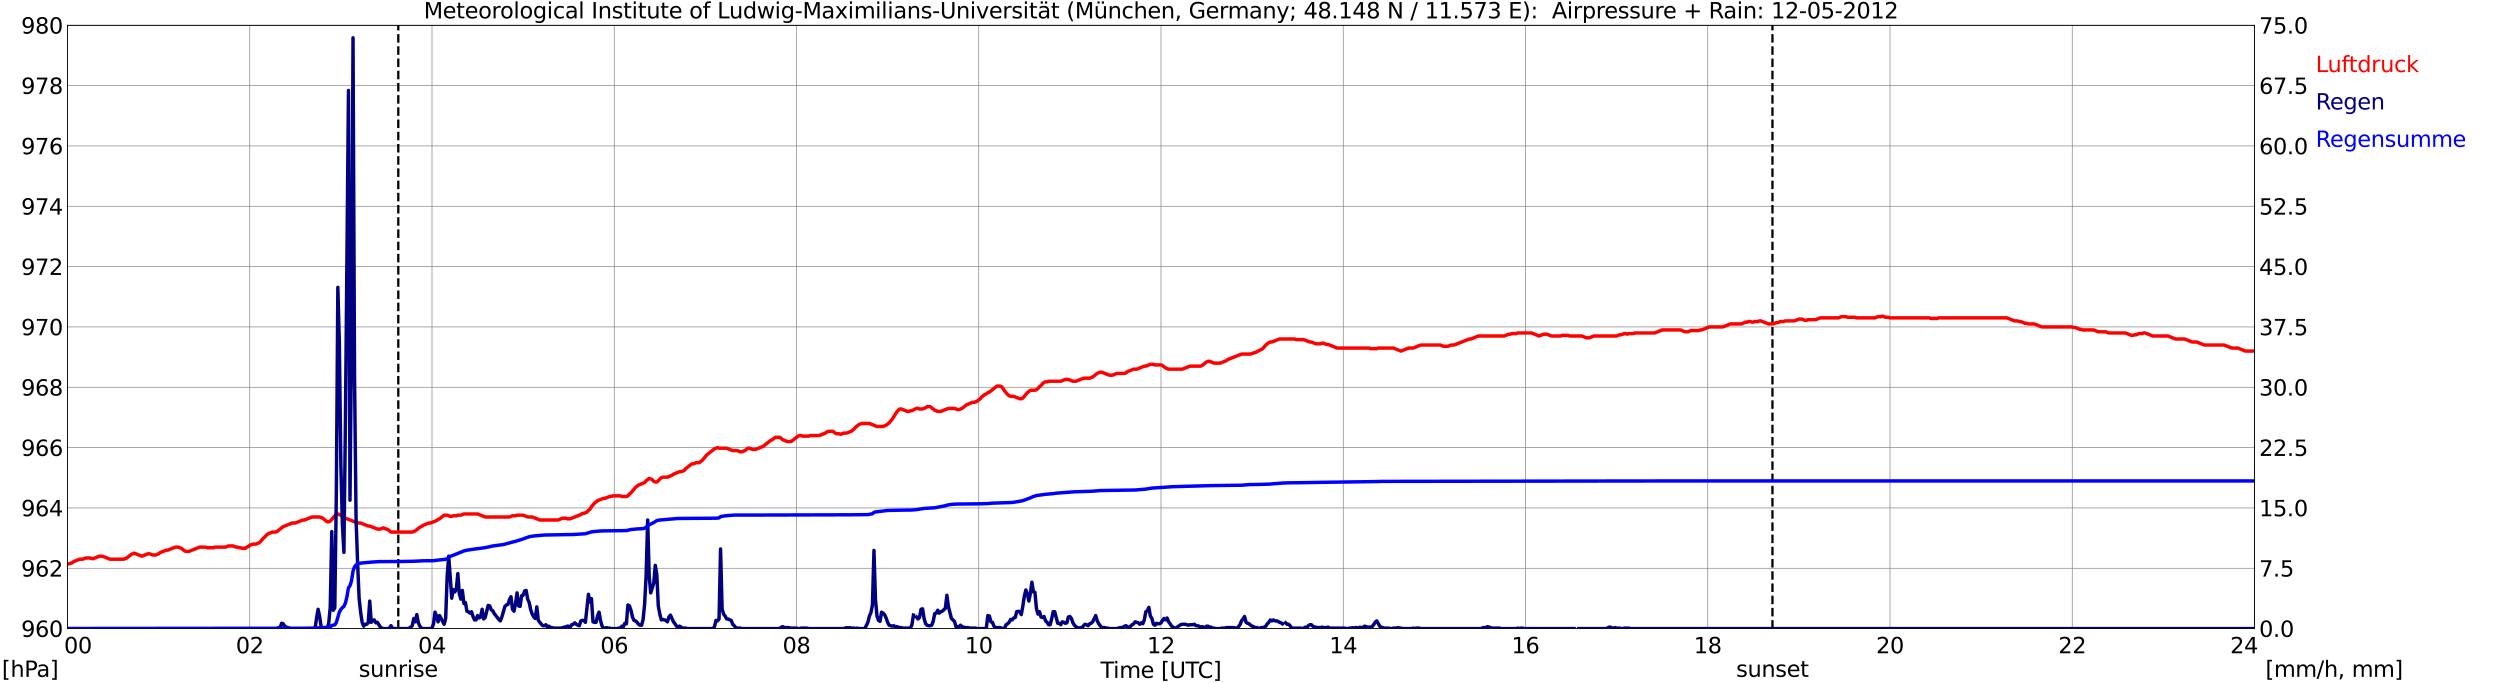 <?xml version="1.0" encoding="utf-8" standalone="no"?>
<!DOCTYPE svg PUBLIC "-//W3C//DTD SVG 1.1//EN"
  "http://www.w3.org/Graphics/SVG/1.1/DTD/svg11.dtd">
<svg xmlns:xlink="http://www.w3.org/1999/xlink" width="1085.4pt" height="296.64pt" viewBox="0 0 1085.4 296.64" xmlns="http://www.w3.org/2000/svg" version="1.1">
 <defs>
  <style type="text/css">*{stroke-linejoin: round; stroke-linecap: butt}</style>
 </defs>
 <g id="figure_1">
  <g id="patch_1">
   <path d="M 0 296.64 
L 1085.4 296.64 
L 1085.4 0 
L 0 0 
z
" style="fill: #ffffff"/>
  </g>
  <g id="axes_1">
   <g id="patch_2">
    <path d="M 29.306 272.909 
L 978.814 272.909 
L 978.814 10.976 
L 29.306 10.976 
z
" style="fill: #ffffff"/>
   </g>
   <g id="patch_3">
    <path d="M 978.814 272.909 
L 978.814 272.909 
L 978.814 10.976 
L 978.814 10.976 
z
" clip-path="url(#pb82b9d9630)" style="fill: #d3d3d3; opacity: 0.25; stroke: #d3d3d3; stroke-linejoin: miter"/>
   </g>
   <g id="matplotlib.axis_1">
    <g id="xtick_1">
     <g id="line2d_1">
      <path d="M 29.306 272.909 
L 29.306 10.976 
" clip-path="url(#pb82b9d9630)" style="fill: none; stroke: #808080; stroke-width: 0.3; stroke-linecap: square"/>
     </g>
     <g id="line2d_2"/>
     <g id="text_1">
      <!--    00 -->
      <g transform="translate(18.733 283.627) scale(0.095 -0.095)">
       <defs>
        <path id="DejaVuSans-20" transform="scale(0.016)"/>
        <path id="DejaVuSans-30" d="M 2034 4250 
Q 1547 4250 1301 3770 
Q 1056 3291 1056 2328 
Q 1056 1369 1301 889 
Q 1547 409 2034 409 
Q 2525 409 2770 889 
Q 3016 1369 3016 2328 
Q 3016 3291 2770 3770 
Q 2525 4250 2034 4250 
z
M 2034 4750 
Q 2819 4750 3233 4129 
Q 3647 3509 3647 2328 
Q 3647 1150 3233 529 
Q 2819 -91 2034 -91 
Q 1250 -91 836 529 
Q 422 1150 422 2328 
Q 422 3509 836 4129 
Q 1250 4750 2034 4750 
z
" transform="scale(0.016)"/>
       </defs>
       <use xlink:href="#DejaVuSans-20"/>
       <use xlink:href="#DejaVuSans-20" transform="translate(31.787 0)"/>
       <use xlink:href="#DejaVuSans-20" transform="translate(63.574 0)"/>
       <use xlink:href="#DejaVuSans-30" transform="translate(95.361 0)"/>
       <use xlink:href="#DejaVuSans-30" transform="translate(158.984 0)"/>
      </g>
     </g>
    </g>
    <g id="xtick_2">
     <g id="line2d_3">
      <path d="M 108.431 272.909 
L 108.431 10.976 
" clip-path="url(#pb82b9d9630)" style="fill: none; stroke: #808080; stroke-width: 0.3; stroke-linecap: square"/>
     </g>
     <g id="line2d_4"/>
     <g id="text_2">
      <!-- 02 -->
      <g transform="translate(102.387 283.627) scale(0.095 -0.095)">
       <defs>
        <path id="DejaVuSans-32" d="M 1228 531 
L 3431 531 
L 3431 0 
L 469 0 
L 469 531 
Q 828 903 1448 1529 
Q 2069 2156 2228 2338 
Q 2531 2678 2651 2914 
Q 2772 3150 2772 3378 
Q 2772 3750 2511 3984 
Q 2250 4219 1831 4219 
Q 1534 4219 1204 4116 
Q 875 4013 500 3803 
L 500 4441 
Q 881 4594 1212 4672 
Q 1544 4750 1819 4750 
Q 2544 4750 2975 4387 
Q 3406 4025 3406 3419 
Q 3406 3131 3298 2873 
Q 3191 2616 2906 2266 
Q 2828 2175 2409 1742 
Q 1991 1309 1228 531 
z
" transform="scale(0.016)"/>
       </defs>
       <use xlink:href="#DejaVuSans-30"/>
       <use xlink:href="#DejaVuSans-32" transform="translate(63.623 0)"/>
      </g>
     </g>
    </g>
    <g id="xtick_3">
     <g id="line2d_5">
      <path d="M 187.557 272.909 
L 187.557 10.976 
" clip-path="url(#pb82b9d9630)" style="fill: none; stroke: #808080; stroke-width: 0.3; stroke-linecap: square"/>
     </g>
     <g id="line2d_6"/>
     <g id="text_3">
      <!-- 04 -->
      <g transform="translate(181.513 283.627) scale(0.095 -0.095)">
       <defs>
        <path id="DejaVuSans-34" d="M 2419 4116 
L 825 1625 
L 2419 1625 
L 2419 4116 
z
M 2253 4666 
L 3047 4666 
L 3047 1625 
L 3713 1625 
L 3713 1100 
L 3047 1100 
L 3047 0 
L 2419 0 
L 2419 1100 
L 313 1100 
L 313 1709 
L 2253 4666 
z
" transform="scale(0.016)"/>
       </defs>
       <use xlink:href="#DejaVuSans-30"/>
       <use xlink:href="#DejaVuSans-34" transform="translate(63.623 0)"/>
      </g>
     </g>
    </g>
    <g id="xtick_4">
     <g id="line2d_7">
      <path d="M 266.683 272.909 
L 266.683 10.976 
" clip-path="url(#pb82b9d9630)" style="fill: none; stroke: #808080; stroke-width: 0.3; stroke-linecap: square"/>
     </g>
     <g id="line2d_8"/>
     <g id="text_4">
      <!-- 06 -->
      <g transform="translate(260.638 283.627) scale(0.095 -0.095)">
       <defs>
        <path id="DejaVuSans-36" d="M 2113 2584 
Q 1688 2584 1439 2293 
Q 1191 2003 1191 1497 
Q 1191 994 1439 701 
Q 1688 409 2113 409 
Q 2538 409 2786 701 
Q 3034 994 3034 1497 
Q 3034 2003 2786 2293 
Q 2538 2584 2113 2584 
z
M 3366 4563 
L 3366 3988 
Q 3128 4100 2886 4159 
Q 2644 4219 2406 4219 
Q 1781 4219 1451 3797 
Q 1122 3375 1075 2522 
Q 1259 2794 1537 2939 
Q 1816 3084 2150 3084 
Q 2853 3084 3261 2657 
Q 3669 2231 3669 1497 
Q 3669 778 3244 343 
Q 2819 -91 2113 -91 
Q 1303 -91 875 529 
Q 447 1150 447 2328 
Q 447 3434 972 4092 
Q 1497 4750 2381 4750 
Q 2619 4750 2861 4703 
Q 3103 4656 3366 4563 
z
" transform="scale(0.016)"/>
       </defs>
       <use xlink:href="#DejaVuSans-30"/>
       <use xlink:href="#DejaVuSans-36" transform="translate(63.623 0)"/>
      </g>
     </g>
    </g>
    <g id="xtick_5">
     <g id="line2d_9">
      <path d="M 345.808 272.909 
L 345.808 10.976 
" clip-path="url(#pb82b9d9630)" style="fill: none; stroke: #808080; stroke-width: 0.3; stroke-linecap: square"/>
     </g>
     <g id="line2d_10"/>
     <g id="text_5">
      <!-- 08 -->
      <g transform="translate(339.764 283.627) scale(0.095 -0.095)">
       <defs>
        <path id="DejaVuSans-38" d="M 2034 2216 
Q 1584 2216 1326 1975 
Q 1069 1734 1069 1313 
Q 1069 891 1326 650 
Q 1584 409 2034 409 
Q 2484 409 2743 651 
Q 3003 894 3003 1313 
Q 3003 1734 2745 1975 
Q 2488 2216 2034 2216 
z
M 1403 2484 
Q 997 2584 770 2862 
Q 544 3141 544 3541 
Q 544 4100 942 4425 
Q 1341 4750 2034 4750 
Q 2731 4750 3128 4425 
Q 3525 4100 3525 3541 
Q 3525 3141 3298 2862 
Q 3072 2584 2669 2484 
Q 3125 2378 3379 2068 
Q 3634 1759 3634 1313 
Q 3634 634 3220 271 
Q 2806 -91 2034 -91 
Q 1263 -91 848 271 
Q 434 634 434 1313 
Q 434 1759 690 2068 
Q 947 2378 1403 2484 
z
M 1172 3481 
Q 1172 3119 1398 2916 
Q 1625 2713 2034 2713 
Q 2441 2713 2670 2916 
Q 2900 3119 2900 3481 
Q 2900 3844 2670 4047 
Q 2441 4250 2034 4250 
Q 1625 4250 1398 4047 
Q 1172 3844 1172 3481 
z
" transform="scale(0.016)"/>
       </defs>
       <use xlink:href="#DejaVuSans-30"/>
       <use xlink:href="#DejaVuSans-38" transform="translate(63.623 0)"/>
      </g>
     </g>
    </g>
    <g id="xtick_6">
     <g id="line2d_11">
      <path d="M 424.934 272.909 
L 424.934 10.976 
" clip-path="url(#pb82b9d9630)" style="fill: none; stroke: #808080; stroke-width: 0.3; stroke-linecap: square"/>
     </g>
     <g id="line2d_12"/>
     <g id="text_6">
      <!-- 10 -->
      <g transform="translate(418.89 283.627) scale(0.095 -0.095)">
       <defs>
        <path id="DejaVuSans-31" d="M 794 531 
L 1825 531 
L 1825 4091 
L 703 3866 
L 703 4441 
L 1819 4666 
L 2450 4666 
L 2450 531 
L 3481 531 
L 3481 0 
L 794 0 
L 794 531 
z
" transform="scale(0.016)"/>
       </defs>
       <use xlink:href="#DejaVuSans-31"/>
       <use xlink:href="#DejaVuSans-30" transform="translate(63.623 0)"/>
      </g>
     </g>
    </g>
    <g id="xtick_7">
     <g id="line2d_13">
      <path d="M 504.06 272.909 
L 504.06 10.976 
" clip-path="url(#pb82b9d9630)" style="fill: none; stroke: #808080; stroke-width: 0.3; stroke-linecap: square"/>
     </g>
     <g id="line2d_14"/>
     <g id="text_7">
      <!-- 12 -->
      <g transform="translate(498.015 283.627) scale(0.095 -0.095)">
       <use xlink:href="#DejaVuSans-31"/>
       <use xlink:href="#DejaVuSans-32" transform="translate(63.623 0)"/>
      </g>
     </g>
    </g>
    <g id="xtick_8">
     <g id="line2d_15">
      <path d="M 583.185 272.909 
L 583.185 10.976 
" clip-path="url(#pb82b9d9630)" style="fill: none; stroke: #808080; stroke-width: 0.3; stroke-linecap: square"/>
     </g>
     <g id="line2d_16"/>
     <g id="text_8">
      <!-- 14 -->
      <g transform="translate(577.141 283.627) scale(0.095 -0.095)">
       <use xlink:href="#DejaVuSans-31"/>
       <use xlink:href="#DejaVuSans-34" transform="translate(63.623 0)"/>
      </g>
     </g>
    </g>
    <g id="xtick_9">
     <g id="line2d_17">
      <path d="M 662.311 272.909 
L 662.311 10.976 
" clip-path="url(#pb82b9d9630)" style="fill: none; stroke: #808080; stroke-width: 0.3; stroke-linecap: square"/>
     </g>
     <g id="line2d_18"/>
     <g id="text_9">
      <!-- 16 -->
      <g transform="translate(656.267 283.627) scale(0.095 -0.095)">
       <use xlink:href="#DejaVuSans-31"/>
       <use xlink:href="#DejaVuSans-36" transform="translate(63.623 0)"/>
      </g>
     </g>
    </g>
    <g id="xtick_10">
     <g id="line2d_19">
      <path d="M 741.437 272.909 
L 741.437 10.976 
" clip-path="url(#pb82b9d9630)" style="fill: none; stroke: #808080; stroke-width: 0.3; stroke-linecap: square"/>
     </g>
     <g id="line2d_20"/>
     <g id="text_10">
      <!-- 18 -->
      <g transform="translate(735.392 283.627) scale(0.095 -0.095)">
       <use xlink:href="#DejaVuSans-31"/>
       <use xlink:href="#DejaVuSans-38" transform="translate(63.623 0)"/>
      </g>
     </g>
    </g>
    <g id="xtick_11">
     <g id="line2d_21">
      <path d="M 820.562 272.909 
L 820.562 10.976 
" clip-path="url(#pb82b9d9630)" style="fill: none; stroke: #808080; stroke-width: 0.3; stroke-linecap: square"/>
     </g>
     <g id="line2d_22"/>
     <g id="text_11">
      <!-- 20 -->
      <g transform="translate(814.518 283.627) scale(0.095 -0.095)">
       <use xlink:href="#DejaVuSans-32"/>
       <use xlink:href="#DejaVuSans-30" transform="translate(63.623 0)"/>
      </g>
     </g>
    </g>
    <g id="xtick_12">
     <g id="line2d_23">
      <path d="M 899.688 272.909 
L 899.688 10.976 
" clip-path="url(#pb82b9d9630)" style="fill: none; stroke: #808080; stroke-width: 0.3; stroke-linecap: square"/>
     </g>
     <g id="line2d_24"/>
     <g id="text_12">
      <!-- 22 -->
      <g transform="translate(893.644 283.627) scale(0.095 -0.095)">
       <use xlink:href="#DejaVuSans-32"/>
       <use xlink:href="#DejaVuSans-32" transform="translate(63.623 0)"/>
      </g>
     </g>
    </g>
    <g id="xtick_13">
     <g id="line2d_25">
      <path d="M 978.814 272.909 
L 978.814 10.976 
" clip-path="url(#pb82b9d9630)" style="fill: none; stroke: #808080; stroke-width: 0.3; stroke-linecap: square"/>
     </g>
     <g id="line2d_26"/>
     <g id="text_13">
      <!-- 24    -->
      <g transform="translate(968.241 283.627) scale(0.095 -0.095)">
       <use xlink:href="#DejaVuSans-32"/>
       <use xlink:href="#DejaVuSans-34" transform="translate(63.623 0)"/>
       <use xlink:href="#DejaVuSans-20" transform="translate(127.246 0)"/>
       <use xlink:href="#DejaVuSans-20" transform="translate(159.033 0)"/>
       <use xlink:href="#DejaVuSans-20" transform="translate(190.82 0)"/>
      </g>
     </g>
    </g>
    <g id="text_14">
     <!-- Time [UTC] -->
     <g transform="translate(477.806 294.322) scale(0.095 -0.095)">
      <defs>
       <path id="DejaVuSans-54" d="M -19 4666 
L 3928 4666 
L 3928 4134 
L 2272 4134 
L 2272 0 
L 1638 0 
L 1638 4134 
L -19 4134 
L -19 4666 
z
" transform="scale(0.016)"/>
       <path id="DejaVuSans-69" d="M 603 3500 
L 1178 3500 
L 1178 0 
L 603 0 
L 603 3500 
z
M 603 4863 
L 1178 4863 
L 1178 4134 
L 603 4134 
L 603 4863 
z
" transform="scale(0.016)"/>
       <path id="DejaVuSans-6d" d="M 3328 2828 
Q 3544 3216 3844 3400 
Q 4144 3584 4550 3584 
Q 5097 3584 5394 3201 
Q 5691 2819 5691 2113 
L 5691 0 
L 5113 0 
L 5113 2094 
Q 5113 2597 4934 2840 
Q 4756 3084 4391 3084 
Q 3944 3084 3684 2787 
Q 3425 2491 3425 1978 
L 3425 0 
L 2847 0 
L 2847 2094 
Q 2847 2600 2669 2842 
Q 2491 3084 2119 3084 
Q 1678 3084 1418 2786 
Q 1159 2488 1159 1978 
L 1159 0 
L 581 0 
L 581 3500 
L 1159 3500 
L 1159 2956 
Q 1356 3278 1631 3431 
Q 1906 3584 2284 3584 
Q 2666 3584 2933 3390 
Q 3200 3197 3328 2828 
z
" transform="scale(0.016)"/>
       <path id="DejaVuSans-65" d="M 3597 1894 
L 3597 1613 
L 953 1613 
Q 991 1019 1311 708 
Q 1631 397 2203 397 
Q 2534 397 2845 478 
Q 3156 559 3463 722 
L 3463 178 
Q 3153 47 2828 -22 
Q 2503 -91 2169 -91 
Q 1331 -91 842 396 
Q 353 884 353 1716 
Q 353 2575 817 3079 
Q 1281 3584 2069 3584 
Q 2775 3584 3186 3129 
Q 3597 2675 3597 1894 
z
M 3022 2063 
Q 3016 2534 2758 2815 
Q 2500 3097 2075 3097 
Q 1594 3097 1305 2825 
Q 1016 2553 972 2059 
L 3022 2063 
z
" transform="scale(0.016)"/>
       <path id="DejaVuSans-5b" d="M 550 4863 
L 1875 4863 
L 1875 4416 
L 1125 4416 
L 1125 -397 
L 1875 -397 
L 1875 -844 
L 550 -844 
L 550 4863 
z
" transform="scale(0.016)"/>
       <path id="DejaVuSans-55" d="M 556 4666 
L 1191 4666 
L 1191 1831 
Q 1191 1081 1462 751 
Q 1734 422 2344 422 
Q 2950 422 3222 751 
Q 3494 1081 3494 1831 
L 3494 4666 
L 4128 4666 
L 4128 1753 
Q 4128 841 3676 375 
Q 3225 -91 2344 -91 
Q 1459 -91 1007 375 
Q 556 841 556 1753 
L 556 4666 
z
" transform="scale(0.016)"/>
       <path id="DejaVuSans-43" d="M 4122 4306 
L 4122 3641 
Q 3803 3938 3442 4084 
Q 3081 4231 2675 4231 
Q 1875 4231 1450 3742 
Q 1025 3253 1025 2328 
Q 1025 1406 1450 917 
Q 1875 428 2675 428 
Q 3081 428 3442 575 
Q 3803 722 4122 1019 
L 4122 359 
Q 3791 134 3420 21 
Q 3050 -91 2638 -91 
Q 1578 -91 968 557 
Q 359 1206 359 2328 
Q 359 3453 968 4101 
Q 1578 4750 2638 4750 
Q 3056 4750 3426 4639 
Q 3797 4528 4122 4306 
z
" transform="scale(0.016)"/>
       <path id="DejaVuSans-5d" d="M 1947 4863 
L 1947 -844 
L 622 -844 
L 622 -397 
L 1369 -397 
L 1369 4416 
L 622 4416 
L 622 4863 
L 1947 4863 
z
" transform="scale(0.016)"/>
      </defs>
      <use xlink:href="#DejaVuSans-54"/>
      <use xlink:href="#DejaVuSans-69" transform="translate(57.959 0)"/>
      <use xlink:href="#DejaVuSans-6d" transform="translate(85.742 0)"/>
      <use xlink:href="#DejaVuSans-65" transform="translate(183.154 0)"/>
      <use xlink:href="#DejaVuSans-20" transform="translate(244.678 0)"/>
      <use xlink:href="#DejaVuSans-5b" transform="translate(276.465 0)"/>
      <use xlink:href="#DejaVuSans-55" transform="translate(315.479 0)"/>
      <use xlink:href="#DejaVuSans-54" transform="translate(388.672 0)"/>
      <use xlink:href="#DejaVuSans-43" transform="translate(443.881 0)"/>
      <use xlink:href="#DejaVuSans-5d" transform="translate(513.705 0)"/>
     </g>
    </g>
   </g>
   <g id="matplotlib.axis_2">
    <g id="ytick_1">
     <g id="line2d_27">
      <path d="M 29.306 272.909 
L 978.814 272.909 
" clip-path="url(#pb82b9d9630)" style="fill: none; stroke: #808080; stroke-width: 0.3; stroke-linecap: square"/>
     </g>
     <g id="line2d_28"/>
     <g id="text_15">
      <!-- 960 -->
      <g transform="translate(9.173 276.518) scale(0.095 -0.095)">
       <defs>
        <path id="DejaVuSans-39" d="M 703 97 
L 703 672 
Q 941 559 1184 500 
Q 1428 441 1663 441 
Q 2288 441 2617 861 
Q 2947 1281 2994 2138 
Q 2813 1869 2534 1725 
Q 2256 1581 1919 1581 
Q 1219 1581 811 2004 
Q 403 2428 403 3163 
Q 403 3881 828 4315 
Q 1253 4750 1959 4750 
Q 2769 4750 3195 4129 
Q 3622 3509 3622 2328 
Q 3622 1225 3098 567 
Q 2575 -91 1691 -91 
Q 1453 -91 1209 -44 
Q 966 3 703 97 
z
M 1959 2075 
Q 2384 2075 2632 2365 
Q 2881 2656 2881 3163 
Q 2881 3666 2632 3958 
Q 2384 4250 1959 4250 
Q 1534 4250 1286 3958 
Q 1038 3666 1038 3163 
Q 1038 2656 1286 2365 
Q 1534 2075 1959 2075 
z
" transform="scale(0.016)"/>
       </defs>
       <use xlink:href="#DejaVuSans-39"/>
       <use xlink:href="#DejaVuSans-36" transform="translate(63.623 0)"/>
       <use xlink:href="#DejaVuSans-30" transform="translate(127.246 0)"/>
      </g>
     </g>
    </g>
    <g id="ytick_2">
     <g id="line2d_29">
      <path d="M 29.306 246.715 
L 978.814 246.715 
" clip-path="url(#pb82b9d9630)" style="fill: none; stroke: #808080; stroke-width: 0.3; stroke-linecap: square"/>
     </g>
     <g id="line2d_30"/>
     <g id="text_16">
      <!-- 962 -->
      <g transform="translate(9.173 250.325) scale(0.095 -0.095)">
       <use xlink:href="#DejaVuSans-39"/>
       <use xlink:href="#DejaVuSans-36" transform="translate(63.623 0)"/>
       <use xlink:href="#DejaVuSans-32" transform="translate(127.246 0)"/>
      </g>
     </g>
    </g>
    <g id="ytick_3">
     <g id="line2d_31">
      <path d="M 29.306 220.522 
L 978.814 220.522 
" clip-path="url(#pb82b9d9630)" style="fill: none; stroke: #808080; stroke-width: 0.3; stroke-linecap: square"/>
     </g>
     <g id="line2d_32"/>
     <g id="text_17">
      <!-- 964 -->
      <g transform="translate(9.173 224.131) scale(0.095 -0.095)">
       <use xlink:href="#DejaVuSans-39"/>
       <use xlink:href="#DejaVuSans-36" transform="translate(63.623 0)"/>
       <use xlink:href="#DejaVuSans-34" transform="translate(127.246 0)"/>
      </g>
     </g>
    </g>
    <g id="ytick_4">
     <g id="line2d_33">
      <path d="M 29.306 194.329 
L 978.814 194.329 
" clip-path="url(#pb82b9d9630)" style="fill: none; stroke: #808080; stroke-width: 0.3; stroke-linecap: square"/>
     </g>
     <g id="line2d_34"/>
     <g id="text_18">
      <!-- 966 -->
      <g transform="translate(9.173 197.938) scale(0.095 -0.095)">
       <use xlink:href="#DejaVuSans-39"/>
       <use xlink:href="#DejaVuSans-36" transform="translate(63.623 0)"/>
       <use xlink:href="#DejaVuSans-36" transform="translate(127.246 0)"/>
      </g>
     </g>
    </g>
    <g id="ytick_5">
     <g id="line2d_35">
      <path d="M 29.306 168.136 
L 978.814 168.136 
" clip-path="url(#pb82b9d9630)" style="fill: none; stroke: #808080; stroke-width: 0.3; stroke-linecap: square"/>
     </g>
     <g id="line2d_36"/>
     <g id="text_19">
      <!-- 968 -->
      <g transform="translate(9.173 171.745) scale(0.095 -0.095)">
       <use xlink:href="#DejaVuSans-39"/>
       <use xlink:href="#DejaVuSans-36" transform="translate(63.623 0)"/>
       <use xlink:href="#DejaVuSans-38" transform="translate(127.246 0)"/>
      </g>
     </g>
    </g>
    <g id="ytick_6">
     <g id="line2d_37">
      <path d="M 29.306 141.942 
L 978.814 141.942 
" clip-path="url(#pb82b9d9630)" style="fill: none; stroke: #808080; stroke-width: 0.3; stroke-linecap: square"/>
     </g>
     <g id="line2d_38"/>
     <g id="text_20">
      <!-- 970 -->
      <g transform="translate(9.173 145.551) scale(0.095 -0.095)">
       <defs>
        <path id="DejaVuSans-37" d="M 525 4666 
L 3525 4666 
L 3525 4397 
L 1831 0 
L 1172 0 
L 2766 4134 
L 525 4134 
L 525 4666 
z
" transform="scale(0.016)"/>
       </defs>
       <use xlink:href="#DejaVuSans-39"/>
       <use xlink:href="#DejaVuSans-37" transform="translate(63.623 0)"/>
       <use xlink:href="#DejaVuSans-30" transform="translate(127.246 0)"/>
      </g>
     </g>
    </g>
    <g id="ytick_7">
     <g id="line2d_39">
      <path d="M 29.306 115.749 
L 978.814 115.749 
" clip-path="url(#pb82b9d9630)" style="fill: none; stroke: #808080; stroke-width: 0.3; stroke-linecap: square"/>
     </g>
     <g id="line2d_40"/>
     <g id="text_21">
      <!-- 972 -->
      <g transform="translate(9.173 119.358) scale(0.095 -0.095)">
       <use xlink:href="#DejaVuSans-39"/>
       <use xlink:href="#DejaVuSans-37" transform="translate(63.623 0)"/>
       <use xlink:href="#DejaVuSans-32" transform="translate(127.246 0)"/>
      </g>
     </g>
    </g>
    <g id="ytick_8">
     <g id="line2d_41">
      <path d="M 29.306 89.556 
L 978.814 89.556 
" clip-path="url(#pb82b9d9630)" style="fill: none; stroke: #808080; stroke-width: 0.3; stroke-linecap: square"/>
     </g>
     <g id="line2d_42"/>
     <g id="text_22">
      <!-- 974 -->
      <g transform="translate(9.173 93.165) scale(0.095 -0.095)">
       <use xlink:href="#DejaVuSans-39"/>
       <use xlink:href="#DejaVuSans-37" transform="translate(63.623 0)"/>
       <use xlink:href="#DejaVuSans-34" transform="translate(127.246 0)"/>
      </g>
     </g>
    </g>
    <g id="ytick_9">
     <g id="line2d_43">
      <path d="M 29.306 63.362 
L 978.814 63.362 
" clip-path="url(#pb82b9d9630)" style="fill: none; stroke: #808080; stroke-width: 0.3; stroke-linecap: square"/>
     </g>
     <g id="line2d_44"/>
     <g id="text_23">
      <!-- 976 -->
      <g transform="translate(9.173 66.972) scale(0.095 -0.095)">
       <use xlink:href="#DejaVuSans-39"/>
       <use xlink:href="#DejaVuSans-37" transform="translate(63.623 0)"/>
       <use xlink:href="#DejaVuSans-36" transform="translate(127.246 0)"/>
      </g>
     </g>
    </g>
    <g id="ytick_10">
     <g id="line2d_45">
      <path d="M 29.306 37.169 
L 978.814 37.169 
" clip-path="url(#pb82b9d9630)" style="fill: none; stroke: #808080; stroke-width: 0.3; stroke-linecap: square"/>
     </g>
     <g id="line2d_46"/>
     <g id="text_24">
      <!-- 978 -->
      <g transform="translate(9.173 40.778) scale(0.095 -0.095)">
       <use xlink:href="#DejaVuSans-39"/>
       <use xlink:href="#DejaVuSans-37" transform="translate(63.623 0)"/>
       <use xlink:href="#DejaVuSans-38" transform="translate(127.246 0)"/>
      </g>
     </g>
    </g>
    <g id="ytick_11">
     <g id="line2d_47">
      <path d="M 29.306 10.976 
L 978.814 10.976 
" clip-path="url(#pb82b9d9630)" style="fill: none; stroke: #808080; stroke-width: 0.3; stroke-linecap: square"/>
     </g>
     <g id="line2d_48"/>
     <g id="text_25">
      <!-- 980 -->
      <g transform="translate(9.173 14.585) scale(0.095 -0.095)">
       <use xlink:href="#DejaVuSans-39"/>
       <use xlink:href="#DejaVuSans-38" transform="translate(63.623 0)"/>
       <use xlink:href="#DejaVuSans-30" transform="translate(127.246 0)"/>
      </g>
     </g>
    </g>
   </g>
   <g id="line2d_49">
    <path d="M 172.919 272.909 
L 172.919 10.976 
" clip-path="url(#pb82b9d9630)" style="fill: none; stroke-dasharray: 3.7,1.6; stroke-dashoffset: 0; stroke: #000000"/>
   </g>
   <g id="line2d_50">
    <path d="M 769.526 272.909 
L 769.526 10.976 
" clip-path="url(#pb82b9d9630)" style="fill: none; stroke-dasharray: 3.7,1.6; stroke-dashoffset: 0; stroke: #000000"/>
   </g>
   <g id="line2d_51">
    <path d="M 29.306 244.969 
L 31.284 244.358 
L 31.943 243.834 
L 34.581 242.786 
L 35.9 242.786 
L 37.218 242.263 
L 39.197 242.263 
L 39.856 242.525 
L 40.515 242.525 
L 43.153 241.477 
L 44.472 241.477 
L 47.768 242.786 
L 53.703 242.786 
L 55.022 242.263 
L 57 240.691 
L 58.319 240.167 
L 61.615 241.477 
L 64.253 240.429 
L 64.912 240.429 
L 66.231 240.953 
L 67.55 240.953 
L 68.869 240.429 
L 69.528 239.905 
L 72.166 238.857 
L 72.825 238.857 
L 76.122 237.548 
L 77.441 237.548 
L 78.759 238.072 
L 80.078 239.119 
L 80.737 239.381 
L 82.056 239.381 
L 86.672 237.548 
L 89.309 237.548 
L 89.969 237.81 
L 92.606 237.81 
L 93.266 237.548 
L 97.881 237.548 
L 99.2 237.024 
L 101.178 237.024 
L 102.497 237.548 
L 103.156 237.548 
L 103.816 237.81 
L 104.475 237.81 
L 105.135 238.072 
L 106.453 238.072 
L 107.113 237.548 
L 107.772 237.286 
L 108.431 236.762 
L 109.75 236.238 
L 111.069 236.238 
L 112.388 235.714 
L 113.047 235.19 
L 114.366 233.619 
L 115.025 233.095 
L 115.685 232.309 
L 116.344 231.785 
L 118.322 231 
L 119.641 231 
L 120.3 230.738 
L 122.938 228.642 
L 126.894 227.071 
L 128.213 227.071 
L 131.51 225.761 
L 132.169 225.761 
L 135.466 224.451 
L 138.763 224.451 
L 140.082 224.975 
L 142.06 226.547 
L 142.719 226.547 
L 143.379 226.285 
L 145.357 223.927 
L 146.016 223.403 
L 146.676 223.142 
L 148.654 223.927 
L 149.972 224.975 
L 155.247 227.071 
L 156.566 227.071 
L 159.863 228.38 
L 160.523 228.38 
L 163.819 229.69 
L 165.138 229.69 
L 166.457 229.166 
L 168.435 229.952 
L 169.754 231 
L 178.985 231 
L 180.304 230.476 
L 182.282 228.904 
L 182.941 228.642 
L 183.601 228.118 
L 186.238 227.071 
L 186.898 227.071 
L 189.535 226.023 
L 190.195 225.499 
L 190.854 225.237 
L 192.832 223.665 
L 194.151 223.665 
L 195.47 224.189 
L 196.129 224.189 
L 196.788 223.927 
L 198.107 223.927 
L 198.767 223.665 
L 200.085 223.665 
L 201.404 223.142 
L 207.339 223.142 
L 210.635 224.451 
L 221.186 224.451 
L 222.504 223.927 
L 223.823 223.927 
L 224.482 223.665 
L 227.12 223.665 
L 229.098 224.451 
L 231.076 224.451 
L 234.373 225.761 
L 242.286 225.761 
L 244.264 224.975 
L 245.583 224.975 
L 246.242 225.237 
L 247.561 225.237 
L 252.176 223.403 
L 252.836 222.88 
L 253.495 222.88 
L 254.814 222.356 
L 255.473 221.57 
L 256.133 221.046 
L 256.792 219.998 
L 258.111 218.427 
L 259.43 217.379 
L 262.067 216.331 
L 262.726 216.331 
L 264.705 215.545 
L 265.364 215.545 
L 266.023 215.284 
L 269.32 215.284 
L 269.98 215.545 
L 271.958 215.545 
L 272.617 215.284 
L 273.277 214.498 
L 273.936 213.974 
L 275.914 211.616 
L 277.233 210.569 
L 279.87 209.521 
L 280.53 208.735 
L 281.849 207.687 
L 283.167 208.211 
L 283.827 208.997 
L 284.486 209.259 
L 285.145 209.259 
L 285.805 208.735 
L 286.464 207.949 
L 287.124 207.426 
L 287.783 207.164 
L 289.761 207.164 
L 291.739 206.378 
L 292.399 205.854 
L 295.036 204.806 
L 295.696 204.806 
L 297.014 204.282 
L 297.674 203.497 
L 300.311 201.401 
L 300.971 201.401 
L 302.289 200.877 
L 303.608 200.877 
L 304.927 199.829 
L 306.905 197.472 
L 310.202 194.853 
L 311.521 194.329 
L 312.18 194.591 
L 315.477 194.591 
L 318.114 195.639 
L 320.093 195.639 
L 321.411 196.162 
L 322.071 196.162 
L 323.39 195.639 
L 324.708 194.591 
L 325.368 194.591 
L 326.686 195.115 
L 328.005 195.115 
L 331.302 193.805 
L 334.599 191.186 
L 335.258 190.924 
L 336.577 189.876 
L 338.555 189.876 
L 339.874 190.924 
L 341.852 191.71 
L 343.171 191.71 
L 343.83 191.448 
L 346.468 189.352 
L 347.127 189.09 
L 347.787 189.09 
L 348.446 189.352 
L 351.083 189.352 
L 351.743 189.09 
L 355.699 189.09 
L 358.337 188.042 
L 358.996 187.519 
L 359.655 187.257 
L 361.634 187.257 
L 362.952 188.304 
L 364.271 188.304 
L 364.93 188.566 
L 366.249 188.042 
L 367.568 188.042 
L 369.546 187.257 
L 370.865 186.209 
L 371.524 185.423 
L 372.843 184.375 
L 374.162 183.852 
L 377.459 183.852 
L 380.756 185.161 
L 383.393 185.161 
L 384.712 184.637 
L 386.031 183.59 
L 387.349 182.018 
L 389.328 178.875 
L 389.987 178.089 
L 390.646 177.565 
L 391.306 177.565 
L 393.943 178.613 
L 394.603 178.613 
L 395.262 178.351 
L 395.921 178.285 
L 397.899 177.303 
L 398.559 177.303 
L 399.218 177.565 
L 400.537 177.565 
L 401.856 177.041 
L 402.515 176.517 
L 403.834 176.517 
L 405.812 178.089 
L 407.131 178.613 
L 408.45 178.613 
L 411.746 177.303 
L 414.384 177.303 
L 415.703 177.827 
L 416.362 177.827 
L 417.681 177.303 
L 419.659 175.732 
L 422.297 174.684 
L 422.956 174.684 
L 424.275 174.16 
L 425.593 173.112 
L 426.253 172.326 
L 427.572 171.279 
L 428.231 171.017 
L 428.89 170.493 
L 429.55 170.231 
L 432.847 167.612 
L 434.165 167.612 
L 434.825 167.874 
L 435.484 168.659 
L 436.144 169.707 
L 437.462 171.279 
L 438.122 171.803 
L 438.781 172.065 
L 440.1 172.065 
L 442.737 173.112 
L 443.397 173.112 
L 444.056 172.85 
L 446.034 170.493 
L 447.353 169.445 
L 449.331 169.445 
L 449.991 169.183 
L 450.65 168.659 
L 451.309 167.874 
L 451.969 167.35 
L 452.628 166.564 
L 453.287 166.04 
L 453.947 165.778 
L 454.606 165.778 
L 455.266 165.516 
L 460.541 165.516 
L 462.519 164.73 
L 463.838 164.73 
L 465.816 165.516 
L 467.134 165.516 
L 470.431 164.207 
L 473.069 164.207 
L 474.388 163.683 
L 476.366 162.111 
L 477.685 161.587 
L 478.344 161.587 
L 481.641 162.897 
L 482.96 162.897 
L 484.938 162.111 
L 488.235 162.111 
L 488.894 161.849 
L 489.553 161.325 
L 492.191 160.278 
L 493.51 160.278 
L 496.807 158.968 
L 497.466 158.968 
L 499.444 158.182 
L 500.763 158.182 
L 501.422 158.444 
L 504.06 158.444 
L 504.719 158.706 
L 506.038 159.754 
L 507.357 160.278 
L 513.291 160.278 
L 516.588 158.968 
L 521.204 158.968 
L 521.863 158.706 
L 523.841 157.134 
L 524.501 156.872 
L 525.16 156.872 
L 527.138 157.658 
L 529.776 157.658 
L 532.413 156.61 
L 533.073 156.087 
L 539.007 153.729 
L 542.963 153.729 
L 544.282 153.205 
L 544.941 153.074 
L 548.238 151.372 
L 549.557 149.8 
L 550.876 148.753 
L 551.535 148.491 
L 552.195 148.491 
L 555.491 147.181 
L 562.085 147.181 
L 562.745 147.443 
L 566.042 147.443 
L 568.679 148.491 
L 569.338 148.491 
L 571.317 149.276 
L 573.295 149.276 
L 573.954 149.014 
L 574.613 149.014 
L 575.932 149.538 
L 576.592 149.538 
L 580.548 151.11 
L 594.395 151.11 
L 595.054 151.372 
L 597.692 151.372 
L 598.351 151.11 
L 604.945 151.11 
L 608.242 152.42 
L 611.539 151.11 
L 613.517 151.11 
L 616.814 149.8 
L 625.386 149.8 
L 626.705 150.324 
L 628.683 150.324 
L 630.001 149.8 
L 631.32 149.8 
L 637.914 147.181 
L 638.573 147.181 
L 641.87 145.871 
L 653.08 145.871 
L 655.058 145.085 
L 655.717 145.085 
L 656.377 144.824 
L 658.355 144.824 
L 659.014 144.562 
L 664.949 144.562 
L 668.246 145.871 
L 670.224 145.085 
L 671.542 145.085 
L 673.521 145.871 
L 677.477 145.871 
L 678.136 145.609 
L 680.774 145.609 
L 681.433 145.871 
L 686.708 145.871 
L 688.686 146.657 
L 690.005 146.657 
L 691.983 145.871 
L 701.874 145.871 
L 703.193 145.347 
L 703.852 145.347 
L 705.171 144.824 
L 705.83 144.824 
L 706.49 145.085 
L 707.149 144.824 
L 709.127 144.824 
L 709.786 144.562 
L 718.358 144.562 
L 721.655 143.252 
L 729.568 143.252 
L 731.546 144.038 
L 732.865 144.038 
L 734.184 143.514 
L 737.48 143.514 
L 738.14 143.252 
L 738.799 143.252 
L 742.096 141.942 
L 748.031 141.942 
L 751.327 140.633 
L 755.943 140.633 
L 757.921 139.847 
L 758.581 139.847 
L 759.24 139.585 
L 759.899 139.585 
L 760.559 139.847 
L 761.218 139.847 
L 761.878 139.585 
L 763.196 139.585 
L 763.856 139.323 
L 764.515 139.323 
L 767.812 140.633 
L 769.79 140.633 
L 771.109 140.109 
L 771.768 140.109 
L 773.087 139.585 
L 774.406 139.585 
L 775.065 139.323 
L 779.021 139.323 
L 781 138.537 
L 782.318 138.537 
L 783.637 139.061 
L 784.296 139.061 
L 784.956 138.799 
L 788.253 138.799 
L 790.231 138.013 
L 798.143 138.013 
L 799.462 137.489 
L 801.44 137.489 
L 802.1 137.751 
L 805.397 137.751 
L 806.056 138.013 
L 813.969 138.013 
L 815.287 137.489 
L 816.606 137.489 
L 817.265 137.227 
L 818.584 137.751 
L 819.903 137.751 
L 820.562 138.013 
L 837.706 138.013 
L 838.366 138.275 
L 841.003 138.275 
L 841.663 138.013 
L 871.335 138.013 
L 874.632 139.323 
L 875.95 139.323 
L 876.61 139.585 
L 877.269 139.585 
L 879.247 140.371 
L 879.907 140.371 
L 880.566 140.633 
L 883.204 140.633 
L 886.5 141.942 
L 899.688 141.942 
L 900.347 142.204 
L 901.007 142.204 
L 902.985 142.99 
L 903.644 142.99 
L 904.304 143.252 
L 908.919 143.252 
L 910.898 144.038 
L 914.194 144.038 
L 915.513 144.562 
L 922.766 144.562 
L 925.404 145.609 
L 926.063 145.609 
L 926.723 145.347 
L 927.382 145.347 
L 928.701 144.824 
L 930.02 144.824 
L 930.679 144.562 
L 931.338 144.562 
L 934.635 145.871 
L 941.229 145.871 
L 944.526 147.181 
L 948.482 147.181 
L 951.779 148.491 
L 953.757 148.491 
L 957.054 149.8 
L 965.626 149.8 
L 968.923 151.11 
L 971.561 151.11 
L 974.857 152.42 
L 978.154 152.42 
L 978.154 152.42 
" clip-path="url(#pb82b9d9630)" style="fill: none; stroke: #ff0000; stroke-width: 1.5; stroke-linecap: square"/>
   </g>
   <g id="patch_4">
    <path d="M 29.306 272.909 
L 29.306 10.976 
" style="fill: none; stroke: #000000; stroke-width: 0.3; stroke-linejoin: miter; stroke-linecap: square"/>
   </g>
   <g id="patch_5">
    <path d="M 978.814 272.909 
L 978.814 10.976 
" style="fill: none; stroke: #000000; stroke-width: 0.3; stroke-linejoin: miter; stroke-linecap: square"/>
   </g>
   <g id="patch_6">
    <path d="M 29.306 272.909 
L 978.814 272.909 
" style="fill: none; stroke: #000000; stroke-width: 0.3; stroke-linejoin: miter; stroke-linecap: square"/>
   </g>
   <g id="patch_7">
    <path d="M 29.306 10.976 
L 978.814 10.976 
" style="fill: none; stroke: #000000; stroke-width: 0.3; stroke-linejoin: miter; stroke-linecap: square"/>
   </g>
   <g id="text_26">
    <!-- sunrise -->
    <g transform="translate(155.754 293.863) scale(0.095 -0.095)">
     <defs>
      <path id="DejaVuSans-73" d="M 2834 3397 
L 2834 2853 
Q 2591 2978 2328 3040 
Q 2066 3103 1784 3103 
Q 1356 3103 1142 2972 
Q 928 2841 928 2578 
Q 928 2378 1081 2264 
Q 1234 2150 1697 2047 
L 1894 2003 
Q 2506 1872 2764 1633 
Q 3022 1394 3022 966 
Q 3022 478 2636 193 
Q 2250 -91 1575 -91 
Q 1294 -91 989 -36 
Q 684 19 347 128 
L 347 722 
Q 666 556 975 473 
Q 1284 391 1588 391 
Q 1994 391 2212 530 
Q 2431 669 2431 922 
Q 2431 1156 2273 1281 
Q 2116 1406 1581 1522 
L 1381 1569 
Q 847 1681 609 1914 
Q 372 2147 372 2553 
Q 372 3047 722 3315 
Q 1072 3584 1716 3584 
Q 2034 3584 2315 3537 
Q 2597 3491 2834 3397 
z
" transform="scale(0.016)"/>
      <path id="DejaVuSans-75" d="M 544 1381 
L 544 3500 
L 1119 3500 
L 1119 1403 
Q 1119 906 1312 657 
Q 1506 409 1894 409 
Q 2359 409 2629 706 
Q 2900 1003 2900 1516 
L 2900 3500 
L 3475 3500 
L 3475 0 
L 2900 0 
L 2900 538 
Q 2691 219 2414 64 
Q 2138 -91 1772 -91 
Q 1169 -91 856 284 
Q 544 659 544 1381 
z
M 1991 3584 
L 1991 3584 
z
" transform="scale(0.016)"/>
      <path id="DejaVuSans-6e" d="M 3513 2113 
L 3513 0 
L 2938 0 
L 2938 2094 
Q 2938 2591 2744 2837 
Q 2550 3084 2163 3084 
Q 1697 3084 1428 2787 
Q 1159 2491 1159 1978 
L 1159 0 
L 581 0 
L 581 3500 
L 1159 3500 
L 1159 2956 
Q 1366 3272 1645 3428 
Q 1925 3584 2291 3584 
Q 2894 3584 3203 3211 
Q 3513 2838 3513 2113 
z
" transform="scale(0.016)"/>
      <path id="DejaVuSans-72" d="M 2631 2963 
Q 2534 3019 2420 3045 
Q 2306 3072 2169 3072 
Q 1681 3072 1420 2755 
Q 1159 2438 1159 1844 
L 1159 0 
L 581 0 
L 581 3500 
L 1159 3500 
L 1159 2956 
Q 1341 3275 1631 3429 
Q 1922 3584 2338 3584 
Q 2397 3584 2469 3576 
Q 2541 3569 2628 3553 
L 2631 2963 
z
" transform="scale(0.016)"/>
     </defs>
     <use xlink:href="#DejaVuSans-73"/>
     <use xlink:href="#DejaVuSans-75" transform="translate(52.1 0)"/>
     <use xlink:href="#DejaVuSans-6e" transform="translate(115.479 0)"/>
     <use xlink:href="#DejaVuSans-72" transform="translate(178.857 0)"/>
     <use xlink:href="#DejaVuSans-69" transform="translate(219.971 0)"/>
     <use xlink:href="#DejaVuSans-73" transform="translate(247.754 0)"/>
     <use xlink:href="#DejaVuSans-65" transform="translate(299.854 0)"/>
    </g>
   </g>
   <g id="text_27">
    <!-- sunset -->
    <g transform="translate(753.772 293.863) scale(0.095 -0.095)">
     <defs>
      <path id="DejaVuSans-74" d="M 1172 4494 
L 1172 3500 
L 2356 3500 
L 2356 3053 
L 1172 3053 
L 1172 1153 
Q 1172 725 1289 603 
Q 1406 481 1766 481 
L 2356 481 
L 2356 0 
L 1766 0 
Q 1100 0 847 248 
Q 594 497 594 1153 
L 594 3053 
L 172 3053 
L 172 3500 
L 594 3500 
L 594 4494 
L 1172 4494 
z
" transform="scale(0.016)"/>
     </defs>
     <use xlink:href="#DejaVuSans-73"/>
     <use xlink:href="#DejaVuSans-75" transform="translate(52.1 0)"/>
     <use xlink:href="#DejaVuSans-6e" transform="translate(115.479 0)"/>
     <use xlink:href="#DejaVuSans-73" transform="translate(178.857 0)"/>
     <use xlink:href="#DejaVuSans-65" transform="translate(230.957 0)"/>
     <use xlink:href="#DejaVuSans-74" transform="translate(292.48 0)"/>
    </g>
   </g>
   <g id="text_28">
    <!-- [hPa] -->
    <g transform="translate(0.821 293.863) scale(0.095 -0.095)">
     <defs>
      <path id="DejaVuSans-68" d="M 3513 2113 
L 3513 0 
L 2938 0 
L 2938 2094 
Q 2938 2591 2744 2837 
Q 2550 3084 2163 3084 
Q 1697 3084 1428 2787 
Q 1159 2491 1159 1978 
L 1159 0 
L 581 0 
L 581 4863 
L 1159 4863 
L 1159 2956 
Q 1366 3272 1645 3428 
Q 1925 3584 2291 3584 
Q 2894 3584 3203 3211 
Q 3513 2838 3513 2113 
z
" transform="scale(0.016)"/>
      <path id="DejaVuSans-50" d="M 1259 4147 
L 1259 2394 
L 2053 2394 
Q 2494 2394 2734 2622 
Q 2975 2850 2975 3272 
Q 2975 3691 2734 3919 
Q 2494 4147 2053 4147 
L 1259 4147 
z
M 628 4666 
L 2053 4666 
Q 2838 4666 3239 4311 
Q 3641 3956 3641 3272 
Q 3641 2581 3239 2228 
Q 2838 1875 2053 1875 
L 1259 1875 
L 1259 0 
L 628 0 
L 628 4666 
z
" transform="scale(0.016)"/>
      <path id="DejaVuSans-61" d="M 2194 1759 
Q 1497 1759 1228 1600 
Q 959 1441 959 1056 
Q 959 750 1161 570 
Q 1363 391 1709 391 
Q 2188 391 2477 730 
Q 2766 1069 2766 1631 
L 2766 1759 
L 2194 1759 
z
M 3341 1997 
L 3341 0 
L 2766 0 
L 2766 531 
Q 2569 213 2275 61 
Q 1981 -91 1556 -91 
Q 1019 -91 701 211 
Q 384 513 384 1019 
Q 384 1609 779 1909 
Q 1175 2209 1959 2209 
L 2766 2209 
L 2766 2266 
Q 2766 2663 2505 2880 
Q 2244 3097 1772 3097 
Q 1472 3097 1187 3025 
Q 903 2953 641 2809 
L 641 3341 
Q 956 3463 1253 3523 
Q 1550 3584 1831 3584 
Q 2591 3584 2966 3190 
Q 3341 2797 3341 1997 
z
" transform="scale(0.016)"/>
     </defs>
     <use xlink:href="#DejaVuSans-5b"/>
     <use xlink:href="#DejaVuSans-68" transform="translate(39.014 0)"/>
     <use xlink:href="#DejaVuSans-50" transform="translate(102.393 0)"/>
     <use xlink:href="#DejaVuSans-61" transform="translate(158.195 0)"/>
     <use xlink:href="#DejaVuSans-5d" transform="translate(219.475 0)"/>
    </g>
   </g>
   <g id="text_29">
    <!-- Luftdruck -->
    <g style="fill: #ff0000" transform="translate(1005.4 31.291) scale(0.095 -0.095)">
     <defs>
      <path id="DejaVuSans-4c" d="M 628 4666 
L 1259 4666 
L 1259 531 
L 3531 531 
L 3531 0 
L 628 0 
L 628 4666 
z
" transform="scale(0.016)"/>
      <path id="DejaVuSans-66" d="M 2375 4863 
L 2375 4384 
L 1825 4384 
Q 1516 4384 1395 4259 
Q 1275 4134 1275 3809 
L 1275 3500 
L 2222 3500 
L 2222 3053 
L 1275 3053 
L 1275 0 
L 697 0 
L 697 3053 
L 147 3053 
L 147 3500 
L 697 3500 
L 697 3744 
Q 697 4328 969 4595 
Q 1241 4863 1831 4863 
L 2375 4863 
z
" transform="scale(0.016)"/>
      <path id="DejaVuSans-64" d="M 2906 2969 
L 2906 4863 
L 3481 4863 
L 3481 0 
L 2906 0 
L 2906 525 
Q 2725 213 2448 61 
Q 2172 -91 1784 -91 
Q 1150 -91 751 415 
Q 353 922 353 1747 
Q 353 2572 751 3078 
Q 1150 3584 1784 3584 
Q 2172 3584 2448 3432 
Q 2725 3281 2906 2969 
z
M 947 1747 
Q 947 1113 1208 752 
Q 1469 391 1925 391 
Q 2381 391 2643 752 
Q 2906 1113 2906 1747 
Q 2906 2381 2643 2742 
Q 2381 3103 1925 3103 
Q 1469 3103 1208 2742 
Q 947 2381 947 1747 
z
" transform="scale(0.016)"/>
      <path id="DejaVuSans-63" d="M 3122 3366 
L 3122 2828 
Q 2878 2963 2633 3030 
Q 2388 3097 2138 3097 
Q 1578 3097 1268 2742 
Q 959 2388 959 1747 
Q 959 1106 1268 751 
Q 1578 397 2138 397 
Q 2388 397 2633 464 
Q 2878 531 3122 666 
L 3122 134 
Q 2881 22 2623 -34 
Q 2366 -91 2075 -91 
Q 1284 -91 818 406 
Q 353 903 353 1747 
Q 353 2603 823 3093 
Q 1294 3584 2113 3584 
Q 2378 3584 2631 3529 
Q 2884 3475 3122 3366 
z
" transform="scale(0.016)"/>
      <path id="DejaVuSans-6b" d="M 581 4863 
L 1159 4863 
L 1159 1991 
L 2875 3500 
L 3609 3500 
L 1753 1863 
L 3688 0 
L 2938 0 
L 1159 1709 
L 1159 0 
L 581 0 
L 581 4863 
z
" transform="scale(0.016)"/>
     </defs>
     <use xlink:href="#DejaVuSans-4c"/>
     <use xlink:href="#DejaVuSans-75" transform="translate(53.963 0)"/>
     <use xlink:href="#DejaVuSans-66" transform="translate(117.342 0)"/>
     <use xlink:href="#DejaVuSans-74" transform="translate(150.797 0)"/>
     <use xlink:href="#DejaVuSans-64" transform="translate(190.006 0)"/>
     <use xlink:href="#DejaVuSans-72" transform="translate(253.482 0)"/>
     <use xlink:href="#DejaVuSans-75" transform="translate(294.596 0)"/>
     <use xlink:href="#DejaVuSans-63" transform="translate(357.975 0)"/>
     <use xlink:href="#DejaVuSans-6b" transform="translate(412.955 0)"/>
    </g>
   </g>
   <g id="text_30">
    <!-- Regen -->
    <g style="fill: #000080" transform="translate(1005.4 47.531) scale(0.095 -0.095)">
     <defs>
      <path id="DejaVuSans-52" d="M 2841 2188 
Q 3044 2119 3236 1894 
Q 3428 1669 3622 1275 
L 4263 0 
L 3584 0 
L 2988 1197 
Q 2756 1666 2539 1819 
Q 2322 1972 1947 1972 
L 1259 1972 
L 1259 0 
L 628 0 
L 628 4666 
L 2053 4666 
Q 2853 4666 3247 4331 
Q 3641 3997 3641 3322 
Q 3641 2881 3436 2590 
Q 3231 2300 2841 2188 
z
M 1259 4147 
L 1259 2491 
L 2053 2491 
Q 2509 2491 2742 2702 
Q 2975 2913 2975 3322 
Q 2975 3731 2742 3939 
Q 2509 4147 2053 4147 
L 1259 4147 
z
" transform="scale(0.016)"/>
      <path id="DejaVuSans-67" d="M 2906 1791 
Q 2906 2416 2648 2759 
Q 2391 3103 1925 3103 
Q 1463 3103 1205 2759 
Q 947 2416 947 1791 
Q 947 1169 1205 825 
Q 1463 481 1925 481 
Q 2391 481 2648 825 
Q 2906 1169 2906 1791 
z
M 3481 434 
Q 3481 -459 3084 -895 
Q 2688 -1331 1869 -1331 
Q 1566 -1331 1297 -1286 
Q 1028 -1241 775 -1147 
L 775 -588 
Q 1028 -725 1275 -790 
Q 1522 -856 1778 -856 
Q 2344 -856 2625 -561 
Q 2906 -266 2906 331 
L 2906 616 
Q 2728 306 2450 153 
Q 2172 0 1784 0 
Q 1141 0 747 490 
Q 353 981 353 1791 
Q 353 2603 747 3093 
Q 1141 3584 1784 3584 
Q 2172 3584 2450 3431 
Q 2728 3278 2906 2969 
L 2906 3500 
L 3481 3500 
L 3481 434 
z
" transform="scale(0.016)"/>
     </defs>
     <use xlink:href="#DejaVuSans-52"/>
     <use xlink:href="#DejaVuSans-65" transform="translate(64.982 0)"/>
     <use xlink:href="#DejaVuSans-67" transform="translate(126.506 0)"/>
     <use xlink:href="#DejaVuSans-65" transform="translate(189.982 0)"/>
     <use xlink:href="#DejaVuSans-6e" transform="translate(251.506 0)"/>
    </g>
   </g>
   <g id="text_31">
    <!-- Regensumme -->
    <g style="fill: #0000ff" transform="translate(1005.4 63.771) scale(0.095 -0.095)">
     <use xlink:href="#DejaVuSans-52"/>
     <use xlink:href="#DejaVuSans-65" transform="translate(64.982 0)"/>
     <use xlink:href="#DejaVuSans-67" transform="translate(126.506 0)"/>
     <use xlink:href="#DejaVuSans-65" transform="translate(189.982 0)"/>
     <use xlink:href="#DejaVuSans-6e" transform="translate(251.506 0)"/>
     <use xlink:href="#DejaVuSans-73" transform="translate(314.885 0)"/>
     <use xlink:href="#DejaVuSans-75" transform="translate(366.984 0)"/>
     <use xlink:href="#DejaVuSans-6d" transform="translate(430.363 0)"/>
     <use xlink:href="#DejaVuSans-6d" transform="translate(527.775 0)"/>
     <use xlink:href="#DejaVuSans-65" transform="translate(625.188 0)"/>
    </g>
   </g>
   <g id="text_32">
    <!-- Meteorological Institute of Ludwig-Maximilians-Universität (München, Germany; 48.148 N / 11.573 E):  Airpressure + Rain: 12-05-2012 -->
    <g transform="translate(183.991 7.976) scale(0.095 -0.095)">
     <defs>
      <path id="DejaVuSans-4d" d="M 628 4666 
L 1569 4666 
L 2759 1491 
L 3956 4666 
L 4897 4666 
L 4897 0 
L 4281 0 
L 4281 4097 
L 3078 897 
L 2444 897 
L 1241 4097 
L 1241 0 
L 628 0 
L 628 4666 
z
" transform="scale(0.016)"/>
      <path id="DejaVuSans-6f" d="M 1959 3097 
Q 1497 3097 1228 2736 
Q 959 2375 959 1747 
Q 959 1119 1226 758 
Q 1494 397 1959 397 
Q 2419 397 2687 759 
Q 2956 1122 2956 1747 
Q 2956 2369 2687 2733 
Q 2419 3097 1959 3097 
z
M 1959 3584 
Q 2709 3584 3137 3096 
Q 3566 2609 3566 1747 
Q 3566 888 3137 398 
Q 2709 -91 1959 -91 
Q 1206 -91 779 398 
Q 353 888 353 1747 
Q 353 2609 779 3096 
Q 1206 3584 1959 3584 
z
" transform="scale(0.016)"/>
      <path id="DejaVuSans-6c" d="M 603 4863 
L 1178 4863 
L 1178 0 
L 603 0 
L 603 4863 
z
" transform="scale(0.016)"/>
      <path id="DejaVuSans-49" d="M 628 4666 
L 1259 4666 
L 1259 0 
L 628 0 
L 628 4666 
z
" transform="scale(0.016)"/>
      <path id="DejaVuSans-77" d="M 269 3500 
L 844 3500 
L 1563 769 
L 2278 3500 
L 2956 3500 
L 3675 769 
L 4391 3500 
L 4966 3500 
L 4050 0 
L 3372 0 
L 2619 2869 
L 1863 0 
L 1184 0 
L 269 3500 
z
" transform="scale(0.016)"/>
      <path id="DejaVuSans-2d" d="M 313 2009 
L 1997 2009 
L 1997 1497 
L 313 1497 
L 313 2009 
z
" transform="scale(0.016)"/>
      <path id="DejaVuSans-78" d="M 3513 3500 
L 2247 1797 
L 3578 0 
L 2900 0 
L 1881 1375 
L 863 0 
L 184 0 
L 1544 1831 
L 300 3500 
L 978 3500 
L 1906 2253 
L 2834 3500 
L 3513 3500 
z
" transform="scale(0.016)"/>
      <path id="DejaVuSans-76" d="M 191 3500 
L 800 3500 
L 1894 563 
L 2988 3500 
L 3597 3500 
L 2284 0 
L 1503 0 
L 191 3500 
z
" transform="scale(0.016)"/>
      <path id="DejaVuSans-e4" d="M 2194 1759 
Q 1497 1759 1228 1600 
Q 959 1441 959 1056 
Q 959 750 1161 570 
Q 1363 391 1709 391 
Q 2188 391 2477 730 
Q 2766 1069 2766 1631 
L 2766 1759 
L 2194 1759 
z
M 3341 1997 
L 3341 0 
L 2766 0 
L 2766 531 
Q 2569 213 2275 61 
Q 1981 -91 1556 -91 
Q 1019 -91 701 211 
Q 384 513 384 1019 
Q 384 1609 779 1909 
Q 1175 2209 1959 2209 
L 2766 2209 
L 2766 2266 
Q 2766 2663 2505 2880 
Q 2244 3097 1772 3097 
Q 1472 3097 1187 3025 
Q 903 2953 641 2809 
L 641 3341 
Q 956 3463 1253 3523 
Q 1550 3584 1831 3584 
Q 2591 3584 2966 3190 
Q 3341 2797 3341 1997 
z
M 2150 4850 
L 2784 4850 
L 2784 4219 
L 2150 4219 
L 2150 4850 
z
M 928 4850 
L 1562 4850 
L 1562 4219 
L 928 4219 
L 928 4850 
z
" transform="scale(0.016)"/>
      <path id="DejaVuSans-28" d="M 1984 4856 
Q 1566 4138 1362 3434 
Q 1159 2731 1159 2009 
Q 1159 1288 1364 580 
Q 1569 -128 1984 -844 
L 1484 -844 
Q 1016 -109 783 600 
Q 550 1309 550 2009 
Q 550 2706 781 3412 
Q 1013 4119 1484 4856 
L 1984 4856 
z
" transform="scale(0.016)"/>
      <path id="DejaVuSans-fc" d="M 544 1381 
L 544 3500 
L 1119 3500 
L 1119 1403 
Q 1119 906 1312 657 
Q 1506 409 1894 409 
Q 2359 409 2629 706 
Q 2900 1003 2900 1516 
L 2900 3500 
L 3475 3500 
L 3475 0 
L 2900 0 
L 2900 538 
Q 2691 219 2414 64 
Q 2138 -91 1772 -91 
Q 1169 -91 856 284 
Q 544 659 544 1381 
z
M 1991 3584 
L 1991 3584 
z
M 2278 4850 
L 2912 4850 
L 2912 4219 
L 2278 4219 
L 2278 4850 
z
M 1056 4850 
L 1690 4850 
L 1690 4219 
L 1056 4219 
L 1056 4850 
z
" transform="scale(0.016)"/>
      <path id="DejaVuSans-2c" d="M 750 794 
L 1409 794 
L 1409 256 
L 897 -744 
L 494 -744 
L 750 256 
L 750 794 
z
" transform="scale(0.016)"/>
      <path id="DejaVuSans-47" d="M 3809 666 
L 3809 1919 
L 2778 1919 
L 2778 2438 
L 4434 2438 
L 4434 434 
Q 4069 175 3628 42 
Q 3188 -91 2688 -91 
Q 1594 -91 976 548 
Q 359 1188 359 2328 
Q 359 3472 976 4111 
Q 1594 4750 2688 4750 
Q 3144 4750 3555 4637 
Q 3966 4525 4313 4306 
L 4313 3634 
Q 3963 3931 3569 4081 
Q 3175 4231 2741 4231 
Q 1884 4231 1454 3753 
Q 1025 3275 1025 2328 
Q 1025 1384 1454 906 
Q 1884 428 2741 428 
Q 3075 428 3337 486 
Q 3600 544 3809 666 
z
" transform="scale(0.016)"/>
      <path id="DejaVuSans-79" d="M 2059 -325 
Q 1816 -950 1584 -1140 
Q 1353 -1331 966 -1331 
L 506 -1331 
L 506 -850 
L 844 -850 
Q 1081 -850 1212 -737 
Q 1344 -625 1503 -206 
L 1606 56 
L 191 3500 
L 800 3500 
L 1894 763 
L 2988 3500 
L 3597 3500 
L 2059 -325 
z
" transform="scale(0.016)"/>
      <path id="DejaVuSans-3b" d="M 750 3309 
L 1409 3309 
L 1409 2516 
L 750 2516 
L 750 3309 
z
M 750 794 
L 1409 794 
L 1409 256 
L 897 -744 
L 494 -744 
L 750 256 
L 750 794 
z
" transform="scale(0.016)"/>
      <path id="DejaVuSans-2e" d="M 684 794 
L 1344 794 
L 1344 0 
L 684 0 
L 684 794 
z
" transform="scale(0.016)"/>
      <path id="DejaVuSans-4e" d="M 628 4666 
L 1478 4666 
L 3547 763 
L 3547 4666 
L 4159 4666 
L 4159 0 
L 3309 0 
L 1241 3903 
L 1241 0 
L 628 0 
L 628 4666 
z
" transform="scale(0.016)"/>
      <path id="DejaVuSans-2f" d="M 1625 4666 
L 2156 4666 
L 531 -594 
L 0 -594 
L 1625 4666 
z
" transform="scale(0.016)"/>
      <path id="DejaVuSans-35" d="M 691 4666 
L 3169 4666 
L 3169 4134 
L 1269 4134 
L 1269 2991 
Q 1406 3038 1543 3061 
Q 1681 3084 1819 3084 
Q 2600 3084 3056 2656 
Q 3513 2228 3513 1497 
Q 3513 744 3044 326 
Q 2575 -91 1722 -91 
Q 1428 -91 1123 -41 
Q 819 9 494 109 
L 494 744 
Q 775 591 1075 516 
Q 1375 441 1709 441 
Q 2250 441 2565 725 
Q 2881 1009 2881 1497 
Q 2881 1984 2565 2268 
Q 2250 2553 1709 2553 
Q 1456 2553 1204 2497 
Q 953 2441 691 2322 
L 691 4666 
z
" transform="scale(0.016)"/>
      <path id="DejaVuSans-33" d="M 2597 2516 
Q 3050 2419 3304 2112 
Q 3559 1806 3559 1356 
Q 3559 666 3084 287 
Q 2609 -91 1734 -91 
Q 1441 -91 1130 -33 
Q 819 25 488 141 
L 488 750 
Q 750 597 1062 519 
Q 1375 441 1716 441 
Q 2309 441 2620 675 
Q 2931 909 2931 1356 
Q 2931 1769 2642 2001 
Q 2353 2234 1838 2234 
L 1294 2234 
L 1294 2753 
L 1863 2753 
Q 2328 2753 2575 2939 
Q 2822 3125 2822 3475 
Q 2822 3834 2567 4026 
Q 2313 4219 1838 4219 
Q 1578 4219 1281 4162 
Q 984 4106 628 3988 
L 628 4550 
Q 988 4650 1302 4700 
Q 1616 4750 1894 4750 
Q 2613 4750 3031 4423 
Q 3450 4097 3450 3541 
Q 3450 3153 3228 2886 
Q 3006 2619 2597 2516 
z
" transform="scale(0.016)"/>
      <path id="DejaVuSans-45" d="M 628 4666 
L 3578 4666 
L 3578 4134 
L 1259 4134 
L 1259 2753 
L 3481 2753 
L 3481 2222 
L 1259 2222 
L 1259 531 
L 3634 531 
L 3634 0 
L 628 0 
L 628 4666 
z
" transform="scale(0.016)"/>
      <path id="DejaVuSans-29" d="M 513 4856 
L 1013 4856 
Q 1481 4119 1714 3412 
Q 1947 2706 1947 2009 
Q 1947 1309 1714 600 
Q 1481 -109 1013 -844 
L 513 -844 
Q 928 -128 1133 580 
Q 1338 1288 1338 2009 
Q 1338 2731 1133 3434 
Q 928 4138 513 4856 
z
" transform="scale(0.016)"/>
      <path id="DejaVuSans-3a" d="M 750 794 
L 1409 794 
L 1409 0 
L 750 0 
L 750 794 
z
M 750 3309 
L 1409 3309 
L 1409 2516 
L 750 2516 
L 750 3309 
z
" transform="scale(0.016)"/>
      <path id="DejaVuSans-41" d="M 2188 4044 
L 1331 1722 
L 3047 1722 
L 2188 4044 
z
M 1831 4666 
L 2547 4666 
L 4325 0 
L 3669 0 
L 3244 1197 
L 1141 1197 
L 716 0 
L 50 0 
L 1831 4666 
z
" transform="scale(0.016)"/>
      <path id="DejaVuSans-70" d="M 1159 525 
L 1159 -1331 
L 581 -1331 
L 581 3500 
L 1159 3500 
L 1159 2969 
Q 1341 3281 1617 3432 
Q 1894 3584 2278 3584 
Q 2916 3584 3314 3078 
Q 3713 2572 3713 1747 
Q 3713 922 3314 415 
Q 2916 -91 2278 -91 
Q 1894 -91 1617 61 
Q 1341 213 1159 525 
z
M 3116 1747 
Q 3116 2381 2855 2742 
Q 2594 3103 2138 3103 
Q 1681 3103 1420 2742 
Q 1159 2381 1159 1747 
Q 1159 1113 1420 752 
Q 1681 391 2138 391 
Q 2594 391 2855 752 
Q 3116 1113 3116 1747 
z
" transform="scale(0.016)"/>
      <path id="DejaVuSans-2b" d="M 2944 4013 
L 2944 2272 
L 4684 2272 
L 4684 1741 
L 2944 1741 
L 2944 0 
L 2419 0 
L 2419 1741 
L 678 1741 
L 678 2272 
L 2419 2272 
L 2419 4013 
L 2944 4013 
z
" transform="scale(0.016)"/>
     </defs>
     <use xlink:href="#DejaVuSans-4d"/>
     <use xlink:href="#DejaVuSans-65" transform="translate(86.279 0)"/>
     <use xlink:href="#DejaVuSans-74" transform="translate(147.803 0)"/>
     <use xlink:href="#DejaVuSans-65" transform="translate(187.012 0)"/>
     <use xlink:href="#DejaVuSans-6f" transform="translate(248.535 0)"/>
     <use xlink:href="#DejaVuSans-72" transform="translate(309.717 0)"/>
     <use xlink:href="#DejaVuSans-6f" transform="translate(348.58 0)"/>
     <use xlink:href="#DejaVuSans-6c" transform="translate(409.762 0)"/>
     <use xlink:href="#DejaVuSans-6f" transform="translate(437.545 0)"/>
     <use xlink:href="#DejaVuSans-67" transform="translate(498.727 0)"/>
     <use xlink:href="#DejaVuSans-69" transform="translate(562.203 0)"/>
     <use xlink:href="#DejaVuSans-63" transform="translate(589.986 0)"/>
     <use xlink:href="#DejaVuSans-61" transform="translate(644.967 0)"/>
     <use xlink:href="#DejaVuSans-6c" transform="translate(706.246 0)"/>
     <use xlink:href="#DejaVuSans-20" transform="translate(734.029 0)"/>
     <use xlink:href="#DejaVuSans-49" transform="translate(765.816 0)"/>
     <use xlink:href="#DejaVuSans-6e" transform="translate(795.309 0)"/>
     <use xlink:href="#DejaVuSans-73" transform="translate(858.688 0)"/>
     <use xlink:href="#DejaVuSans-74" transform="translate(910.787 0)"/>
     <use xlink:href="#DejaVuSans-69" transform="translate(949.996 0)"/>
     <use xlink:href="#DejaVuSans-74" transform="translate(977.779 0)"/>
     <use xlink:href="#DejaVuSans-75" transform="translate(1016.988 0)"/>
     <use xlink:href="#DejaVuSans-74" transform="translate(1080.367 0)"/>
     <use xlink:href="#DejaVuSans-65" transform="translate(1119.576 0)"/>
     <use xlink:href="#DejaVuSans-20" transform="translate(1181.1 0)"/>
     <use xlink:href="#DejaVuSans-6f" transform="translate(1212.887 0)"/>
     <use xlink:href="#DejaVuSans-66" transform="translate(1274.068 0)"/>
     <use xlink:href="#DejaVuSans-20" transform="translate(1309.273 0)"/>
     <use xlink:href="#DejaVuSans-4c" transform="translate(1341.061 0)"/>
     <use xlink:href="#DejaVuSans-75" transform="translate(1395.023 0)"/>
     <use xlink:href="#DejaVuSans-64" transform="translate(1458.402 0)"/>
     <use xlink:href="#DejaVuSans-77" transform="translate(1521.879 0)"/>
     <use xlink:href="#DejaVuSans-69" transform="translate(1603.666 0)"/>
     <use xlink:href="#DejaVuSans-67" transform="translate(1631.449 0)"/>
     <use xlink:href="#DejaVuSans-2d" transform="translate(1694.926 0)"/>
     <use xlink:href="#DejaVuSans-4d" transform="translate(1731.01 0)"/>
     <use xlink:href="#DejaVuSans-61" transform="translate(1817.289 0)"/>
     <use xlink:href="#DejaVuSans-78" transform="translate(1878.568 0)"/>
     <use xlink:href="#DejaVuSans-69" transform="translate(1937.748 0)"/>
     <use xlink:href="#DejaVuSans-6d" transform="translate(1965.531 0)"/>
     <use xlink:href="#DejaVuSans-69" transform="translate(2062.943 0)"/>
     <use xlink:href="#DejaVuSans-6c" transform="translate(2090.727 0)"/>
     <use xlink:href="#DejaVuSans-69" transform="translate(2118.51 0)"/>
     <use xlink:href="#DejaVuSans-61" transform="translate(2146.293 0)"/>
     <use xlink:href="#DejaVuSans-6e" transform="translate(2207.572 0)"/>
     <use xlink:href="#DejaVuSans-73" transform="translate(2270.951 0)"/>
     <use xlink:href="#DejaVuSans-2d" transform="translate(2323.051 0)"/>
     <use xlink:href="#DejaVuSans-55" transform="translate(2359.135 0)"/>
     <use xlink:href="#DejaVuSans-6e" transform="translate(2432.328 0)"/>
     <use xlink:href="#DejaVuSans-69" transform="translate(2495.707 0)"/>
     <use xlink:href="#DejaVuSans-76" transform="translate(2523.49 0)"/>
     <use xlink:href="#DejaVuSans-65" transform="translate(2582.67 0)"/>
     <use xlink:href="#DejaVuSans-72" transform="translate(2644.193 0)"/>
     <use xlink:href="#DejaVuSans-73" transform="translate(2685.307 0)"/>
     <use xlink:href="#DejaVuSans-69" transform="translate(2737.406 0)"/>
     <use xlink:href="#DejaVuSans-74" transform="translate(2765.189 0)"/>
     <use xlink:href="#DejaVuSans-e4" transform="translate(2804.398 0)"/>
     <use xlink:href="#DejaVuSans-74" transform="translate(2865.678 0)"/>
     <use xlink:href="#DejaVuSans-20" transform="translate(2904.887 0)"/>
     <use xlink:href="#DejaVuSans-28" transform="translate(2936.674 0)"/>
     <use xlink:href="#DejaVuSans-4d" transform="translate(2975.688 0)"/>
     <use xlink:href="#DejaVuSans-fc" transform="translate(3061.967 0)"/>
     <use xlink:href="#DejaVuSans-6e" transform="translate(3125.346 0)"/>
     <use xlink:href="#DejaVuSans-63" transform="translate(3188.725 0)"/>
     <use xlink:href="#DejaVuSans-68" transform="translate(3243.705 0)"/>
     <use xlink:href="#DejaVuSans-65" transform="translate(3307.084 0)"/>
     <use xlink:href="#DejaVuSans-6e" transform="translate(3368.607 0)"/>
     <use xlink:href="#DejaVuSans-2c" transform="translate(3431.986 0)"/>
     <use xlink:href="#DejaVuSans-20" transform="translate(3463.773 0)"/>
     <use xlink:href="#DejaVuSans-47" transform="translate(3495.561 0)"/>
     <use xlink:href="#DejaVuSans-65" transform="translate(3573.051 0)"/>
     <use xlink:href="#DejaVuSans-72" transform="translate(3634.574 0)"/>
     <use xlink:href="#DejaVuSans-6d" transform="translate(3673.938 0)"/>
     <use xlink:href="#DejaVuSans-61" transform="translate(3771.35 0)"/>
     <use xlink:href="#DejaVuSans-6e" transform="translate(3832.629 0)"/>
     <use xlink:href="#DejaVuSans-79" transform="translate(3896.008 0)"/>
     <use xlink:href="#DejaVuSans-3b" transform="translate(3955.188 0)"/>
     <use xlink:href="#DejaVuSans-20" transform="translate(3988.879 0)"/>
     <use xlink:href="#DejaVuSans-34" transform="translate(4020.666 0)"/>
     <use xlink:href="#DejaVuSans-38" transform="translate(4084.289 0)"/>
     <use xlink:href="#DejaVuSans-2e" transform="translate(4147.912 0)"/>
     <use xlink:href="#DejaVuSans-31" transform="translate(4179.699 0)"/>
     <use xlink:href="#DejaVuSans-34" transform="translate(4243.322 0)"/>
     <use xlink:href="#DejaVuSans-38" transform="translate(4306.945 0)"/>
     <use xlink:href="#DejaVuSans-20" transform="translate(4370.568 0)"/>
     <use xlink:href="#DejaVuSans-4e" transform="translate(4402.355 0)"/>
     <use xlink:href="#DejaVuSans-20" transform="translate(4477.16 0)"/>
     <use xlink:href="#DejaVuSans-2f" transform="translate(4508.947 0)"/>
     <use xlink:href="#DejaVuSans-20" transform="translate(4542.639 0)"/>
     <use xlink:href="#DejaVuSans-31" transform="translate(4574.426 0)"/>
     <use xlink:href="#DejaVuSans-31" transform="translate(4638.049 0)"/>
     <use xlink:href="#DejaVuSans-2e" transform="translate(4701.672 0)"/>
     <use xlink:href="#DejaVuSans-35" transform="translate(4733.459 0)"/>
     <use xlink:href="#DejaVuSans-37" transform="translate(4797.082 0)"/>
     <use xlink:href="#DejaVuSans-33" transform="translate(4860.705 0)"/>
     <use xlink:href="#DejaVuSans-20" transform="translate(4924.328 0)"/>
     <use xlink:href="#DejaVuSans-45" transform="translate(4956.115 0)"/>
     <use xlink:href="#DejaVuSans-29" transform="translate(5019.299 0)"/>
     <use xlink:href="#DejaVuSans-3a" transform="translate(5058.312 0)"/>
     <use xlink:href="#DejaVuSans-20" transform="translate(5092.004 0)"/>
     <use xlink:href="#DejaVuSans-20" transform="translate(5123.791 0)"/>
     <use xlink:href="#DejaVuSans-41" transform="translate(5155.578 0)"/>
     <use xlink:href="#DejaVuSans-69" transform="translate(5223.986 0)"/>
     <use xlink:href="#DejaVuSans-72" transform="translate(5251.77 0)"/>
     <use xlink:href="#DejaVuSans-70" transform="translate(5292.883 0)"/>
     <use xlink:href="#DejaVuSans-72" transform="translate(5356.359 0)"/>
     <use xlink:href="#DejaVuSans-65" transform="translate(5395.223 0)"/>
     <use xlink:href="#DejaVuSans-73" transform="translate(5456.746 0)"/>
     <use xlink:href="#DejaVuSans-73" transform="translate(5508.846 0)"/>
     <use xlink:href="#DejaVuSans-75" transform="translate(5560.945 0)"/>
     <use xlink:href="#DejaVuSans-72" transform="translate(5624.324 0)"/>
     <use xlink:href="#DejaVuSans-65" transform="translate(5663.188 0)"/>
     <use xlink:href="#DejaVuSans-20" transform="translate(5724.711 0)"/>
     <use xlink:href="#DejaVuSans-2b" transform="translate(5756.498 0)"/>
     <use xlink:href="#DejaVuSans-20" transform="translate(5840.287 0)"/>
     <use xlink:href="#DejaVuSans-52" transform="translate(5872.074 0)"/>
     <use xlink:href="#DejaVuSans-61" transform="translate(5939.307 0)"/>
     <use xlink:href="#DejaVuSans-69" transform="translate(6000.586 0)"/>
     <use xlink:href="#DejaVuSans-6e" transform="translate(6028.369 0)"/>
     <use xlink:href="#DejaVuSans-3a" transform="translate(6091.748 0)"/>
     <use xlink:href="#DejaVuSans-20" transform="translate(6125.439 0)"/>
     <use xlink:href="#DejaVuSans-31" transform="translate(6157.227 0)"/>
     <use xlink:href="#DejaVuSans-32" transform="translate(6220.85 0)"/>
     <use xlink:href="#DejaVuSans-2d" transform="translate(6284.473 0)"/>
     <use xlink:href="#DejaVuSans-30" transform="translate(6320.557 0)"/>
     <use xlink:href="#DejaVuSans-35" transform="translate(6384.18 0)"/>
     <use xlink:href="#DejaVuSans-2d" transform="translate(6447.803 0)"/>
     <use xlink:href="#DejaVuSans-32" transform="translate(6483.887 0)"/>
     <use xlink:href="#DejaVuSans-30" transform="translate(6547.51 0)"/>
     <use xlink:href="#DejaVuSans-31" transform="translate(6611.133 0)"/>
     <use xlink:href="#DejaVuSans-32" transform="translate(6674.756 0)"/>
    </g>
   </g>
  </g>
  <g id="axes_2">
   <g id="matplotlib.axis_3">
    <g id="ytick_12">
     <g id="line2d_52"/>
     <g id="text_33">
      <!-- 0.0 -->
      <g transform="translate(980.814 276.518) scale(0.095 -0.095)">
       <use xlink:href="#DejaVuSans-30"/>
       <use xlink:href="#DejaVuSans-2e" transform="translate(63.623 0)"/>
       <use xlink:href="#DejaVuSans-30" transform="translate(95.41 0)"/>
      </g>
     </g>
    </g>
    <g id="ytick_13">
     <g id="line2d_53"/>
     <g id="text_34">
      <!-- 7.5 -->
      <g transform="translate(980.814 250.325) scale(0.095 -0.095)">
       <use xlink:href="#DejaVuSans-37"/>
       <use xlink:href="#DejaVuSans-2e" transform="translate(63.623 0)"/>
       <use xlink:href="#DejaVuSans-35" transform="translate(95.41 0)"/>
      </g>
     </g>
    </g>
    <g id="ytick_14">
     <g id="line2d_54"/>
     <g id="text_35">
      <!-- 15.0 -->
      <g transform="translate(980.814 224.131) scale(0.095 -0.095)">
       <use xlink:href="#DejaVuSans-31"/>
       <use xlink:href="#DejaVuSans-35" transform="translate(63.623 0)"/>
       <use xlink:href="#DejaVuSans-2e" transform="translate(127.246 0)"/>
       <use xlink:href="#DejaVuSans-30" transform="translate(159.033 0)"/>
      </g>
     </g>
    </g>
    <g id="ytick_15">
     <g id="line2d_55"/>
     <g id="text_36">
      <!-- 22.5 -->
      <g transform="translate(980.814 197.938) scale(0.095 -0.095)">
       <use xlink:href="#DejaVuSans-32"/>
       <use xlink:href="#DejaVuSans-32" transform="translate(63.623 0)"/>
       <use xlink:href="#DejaVuSans-2e" transform="translate(127.246 0)"/>
       <use xlink:href="#DejaVuSans-35" transform="translate(159.033 0)"/>
      </g>
     </g>
    </g>
    <g id="ytick_16">
     <g id="line2d_56"/>
     <g id="text_37">
      <!-- 30.0 -->
      <g transform="translate(980.814 171.745) scale(0.095 -0.095)">
       <use xlink:href="#DejaVuSans-33"/>
       <use xlink:href="#DejaVuSans-30" transform="translate(63.623 0)"/>
       <use xlink:href="#DejaVuSans-2e" transform="translate(127.246 0)"/>
       <use xlink:href="#DejaVuSans-30" transform="translate(159.033 0)"/>
      </g>
     </g>
    </g>
    <g id="ytick_17">
     <g id="line2d_57"/>
     <g id="text_38">
      <!-- 37.5 -->
      <g transform="translate(980.814 145.551) scale(0.095 -0.095)">
       <use xlink:href="#DejaVuSans-33"/>
       <use xlink:href="#DejaVuSans-37" transform="translate(63.623 0)"/>
       <use xlink:href="#DejaVuSans-2e" transform="translate(127.246 0)"/>
       <use xlink:href="#DejaVuSans-35" transform="translate(159.033 0)"/>
      </g>
     </g>
    </g>
    <g id="ytick_18">
     <g id="line2d_58"/>
     <g id="text_39">
      <!-- 45.0 -->
      <g transform="translate(980.814 119.358) scale(0.095 -0.095)">
       <use xlink:href="#DejaVuSans-34"/>
       <use xlink:href="#DejaVuSans-35" transform="translate(63.623 0)"/>
       <use xlink:href="#DejaVuSans-2e" transform="translate(127.246 0)"/>
       <use xlink:href="#DejaVuSans-30" transform="translate(159.033 0)"/>
      </g>
     </g>
    </g>
    <g id="ytick_19">
     <g id="line2d_59"/>
     <g id="text_40">
      <!-- 52.5 -->
      <g transform="translate(980.814 93.165) scale(0.095 -0.095)">
       <use xlink:href="#DejaVuSans-35"/>
       <use xlink:href="#DejaVuSans-32" transform="translate(63.623 0)"/>
       <use xlink:href="#DejaVuSans-2e" transform="translate(127.246 0)"/>
       <use xlink:href="#DejaVuSans-35" transform="translate(159.033 0)"/>
      </g>
     </g>
    </g>
    <g id="ytick_20">
     <g id="line2d_60"/>
     <g id="text_41">
      <!-- 60.0 -->
      <g transform="translate(980.814 66.972) scale(0.095 -0.095)">
       <use xlink:href="#DejaVuSans-36"/>
       <use xlink:href="#DejaVuSans-30" transform="translate(63.623 0)"/>
       <use xlink:href="#DejaVuSans-2e" transform="translate(127.246 0)"/>
       <use xlink:href="#DejaVuSans-30" transform="translate(159.033 0)"/>
      </g>
     </g>
    </g>
    <g id="ytick_21">
     <g id="line2d_61"/>
     <g id="text_42">
      <!-- 67.5 -->
      <g transform="translate(980.814 40.778) scale(0.095 -0.095)">
       <use xlink:href="#DejaVuSans-36"/>
       <use xlink:href="#DejaVuSans-37" transform="translate(63.623 0)"/>
       <use xlink:href="#DejaVuSans-2e" transform="translate(127.246 0)"/>
       <use xlink:href="#DejaVuSans-35" transform="translate(159.033 0)"/>
      </g>
     </g>
    </g>
    <g id="ytick_22">
     <g id="line2d_62"/>
     <g id="text_43">
      <!-- 75.0 -->
      <g transform="translate(980.814 14.585) scale(0.095 -0.095)">
       <use xlink:href="#DejaVuSans-37"/>
       <use xlink:href="#DejaVuSans-35" transform="translate(63.623 0)"/>
       <use xlink:href="#DejaVuSans-2e" transform="translate(127.246 0)"/>
       <use xlink:href="#DejaVuSans-30" transform="translate(159.033 0)"/>
      </g>
     </g>
    </g>
   </g>
   <g id="line2d_63">
    <path d="M 29.306 272.909 
L 49.747 272.909 
M 51.065 272.909 
L 120.3 272.909 
L 120.96 272.49 
L 121.619 272.49 
L 122.278 270.604 
L 122.938 270.813 
L 123.597 271.861 
L 124.257 272.28 
L 126.235 272.909 
L 136.785 272.909 
L 137.444 268.299 
L 138.104 264.527 
L 138.763 267.67 
L 139.422 272.071 
L 140.082 272.699 
L 140.741 272.699 
L 141.4 272.49 
L 142.06 272.699 
L 142.719 270.604 
L 143.379 263.689 
L 144.038 230.79 
L 144.697 264.946 
L 145.357 263.898 
L 146.016 214.445 
L 146.676 124.759 
L 147.335 148.857 
L 147.994 202.082 
L 148.654 227.856 
L 149.313 239.8 
L 149.972 182.175 
L 151.291 39.264 
L 151.951 217.169 
L 152.61 146.971 
L 153.269 16.424 
L 153.929 163.735 
L 154.588 225.342 
L 155.247 244.201 
L 155.907 259.707 
L 156.566 265.784 
L 157.226 270.185 
L 157.885 271.861 
L 158.544 271.023 
L 159.204 271.023 
L 159.863 270.394 
L 160.523 260.965 
L 161.182 270.185 
L 161.841 269.347 
L 162.501 269.137 
L 163.16 270.394 
L 163.819 270.185 
L 165.138 272.28 
L 165.798 272.699 
L 166.457 272.909 
L 168.435 272.909 
L 169.094 272.699 
L 169.754 271.652 
L 170.413 272.909 
L 177.007 272.909 
L 177.666 272.699 
L 178.326 272.28 
L 178.985 271.652 
L 179.645 268.508 
L 180.304 269.975 
L 180.963 266.832 
L 181.623 270.394 
L 182.282 271.861 
L 182.941 272.699 
L 183.601 272.909 
L 186.898 272.909 
L 187.557 272.699 
L 188.217 270.813 
L 188.876 265.784 
L 189.535 267.461 
L 190.195 269.975 
L 190.854 267.251 
L 192.832 271.023 
L 193.492 268.508 
L 194.151 250.068 
L 194.81 241.477 
L 196.129 259.707 
L 196.788 255.936 
L 197.448 256.983 
L 198.107 255.936 
L 198.767 249.02 
L 199.426 257.821 
L 200.085 260.126 
L 200.745 256.355 
L 201.404 262.012 
L 202.063 261.593 
L 202.723 265.365 
L 203.382 265.575 
L 204.042 266.203 
L 204.701 265.575 
L 205.36 267.67 
L 206.02 269.137 
L 206.679 269.137 
L 207.339 267.251 
L 207.998 268.299 
L 208.657 267.88 
L 209.317 264.527 
L 209.976 268.718 
L 210.635 268.089 
L 211.954 262.851 
L 212.614 263.06 
L 213.273 264.736 
L 213.932 265.156 
L 214.592 266.413 
L 216.57 268.927 
L 217.229 269.556 
L 217.889 267.88 
L 219.207 263.27 
L 219.867 262.641 
L 220.526 262.431 
L 221.186 260.336 
L 221.845 259.079 
L 222.504 264.527 
L 223.164 265.365 
L 223.823 262.012 
L 224.482 257.402 
L 225.142 263.06 
L 225.801 263.27 
L 226.461 258.66 
L 227.12 258.45 
L 227.779 256.564 
L 228.439 256.355 
L 229.098 260.126 
L 229.757 261.593 
L 230.417 264.736 
L 231.076 266.622 
L 231.736 267.88 
L 232.395 268.508 
L 233.054 263.479 
L 233.714 269.347 
L 235.033 271.023 
L 235.692 271.652 
L 236.351 271.652 
L 237.011 271.232 
L 237.67 272.28 
L 238.329 271.861 
L 238.989 272.49 
L 239.648 272.49 
L 240.308 272.699 
L 243.604 272.699 
L 244.923 272.28 
L 245.583 272.28 
L 246.242 271.861 
L 246.901 271.861 
L 247.561 272.28 
L 248.22 271.232 
L 248.88 271.023 
L 249.539 270.394 
L 250.198 271.023 
L 250.858 271.442 
L 251.517 271.652 
L 252.176 269.556 
L 252.836 269.347 
L 253.495 269.347 
L 254.155 270.185 
L 255.473 258.031 
L 256.133 261.384 
L 256.792 259.917 
L 257.451 269.975 
L 258.111 270.185 
L 258.77 270.185 
L 259.43 267.461 
L 260.089 265.784 
L 260.748 269.556 
L 261.408 271.861 
L 262.067 272.699 
L 262.726 272.699 
L 263.386 272.49 
L 264.045 272.699 
L 264.705 272.699 
L 265.364 272.909 
L 268.002 272.909 
L 268.661 272.699 
L 269.32 272.699 
L 269.98 271.861 
L 270.639 272.071 
L 271.298 270.604 
L 271.958 270.813 
L 272.617 262.641 
L 273.277 263.06 
L 273.936 264.946 
L 274.595 267.88 
L 275.255 269.347 
L 275.914 269.556 
L 276.573 270.185 
L 277.233 271.023 
L 277.892 271.442 
L 278.552 271.442 
L 279.211 268.927 
L 279.87 262.222 
L 280.53 249.649 
L 281.189 225.761 
L 281.849 250.068 
L 282.508 257.402 
L 283.827 253.211 
L 284.486 245.458 
L 285.145 249.23 
L 285.805 263.06 
L 286.464 266.622 
L 287.124 269.137 
L 287.783 268.927 
L 289.102 269.347 
L 289.761 269.975 
L 290.42 267.88 
L 291.08 267.041 
L 292.399 269.975 
L 293.058 270.813 
L 293.717 271.861 
L 294.377 272.071 
L 295.036 271.861 
L 296.355 272.699 
L 297.674 272.699 
L 298.333 272.909 
L 309.543 272.909 
L 310.202 272.071 
L 310.861 269.347 
L 311.521 269.556 
L 312.18 268.718 
L 312.839 238.334 
L 313.499 264.317 
L 314.158 266.622 
L 314.818 267.461 
L 315.477 268.718 
L 316.136 268.718 
L 316.796 269.137 
L 317.455 269.347 
L 318.114 271.023 
L 318.774 271.652 
L 319.433 272.49 
L 320.093 272.699 
L 321.411 272.699 
L 322.071 272.909 
L 338.555 272.909 
L 339.215 272.28 
L 339.874 272.071 
L 340.533 272.49 
L 342.512 272.49 
L 343.171 272.699 
L 345.808 272.699 
L 346.468 272.909 
L 347.127 272.909 
L 347.787 272.699 
L 350.424 272.699 
L 351.083 272.909 
L 366.249 272.909 
L 367.568 272.49 
L 368.227 272.699 
L 368.887 272.49 
L 369.546 272.699 
L 370.865 272.699 
L 371.524 272.909 
L 372.184 272.699 
L 372.843 272.909 
L 375.481 272.909 
L 376.799 270.185 
L 377.459 267.461 
L 378.118 265.994 
L 378.777 262.641 
L 379.437 238.962 
L 380.096 260.336 
L 380.756 267.461 
L 381.415 269.347 
L 382.074 269.766 
L 382.734 265.784 
L 383.393 266.203 
L 384.053 266.832 
L 384.712 268.299 
L 385.371 270.185 
L 386.031 271.442 
L 387.349 271.861 
L 388.009 271.652 
L 388.668 272.071 
L 389.328 272.071 
L 390.646 272.49 
L 391.306 272.49 
L 391.965 272.699 
L 395.262 272.699 
L 395.921 271.232 
L 396.581 267.041 
M 397.899 267.88 
L 398.559 268.718 
L 399.218 268.089 
L 399.878 264.527 
L 400.537 264.317 
L 401.196 268.508 
L 401.856 270.813 
L 402.515 271.442 
L 403.175 271.652 
L 403.834 271.652 
L 404.493 271.442 
L 405.153 269.766 
L 405.812 266.413 
L 406.471 266.203 
L 407.131 264.946 
L 407.79 266.203 
L 408.45 265.575 
L 409.109 265.365 
L 410.428 264.108 
L 411.087 258.45 
L 411.746 263.27 
L 413.065 268.508 
L 414.384 269.766 
L 415.043 272.071 
L 416.362 272.071 
L 417.022 271.442 
L 417.681 272.071 
L 419 272.49 
L 420.318 272.49 
L 420.978 272.699 
L 423.615 272.699 
L 424.275 272.909 
L 427.572 272.909 
L 428.231 272.49 
L 428.89 267.251 
L 429.55 267.461 
L 430.209 269.975 
L 430.869 270.185 
L 431.528 271.861 
L 432.187 272.49 
L 434.165 272.49 
L 435.484 272.909 
L 436.144 272.699 
L 436.803 271.232 
L 437.462 270.813 
L 438.122 270.185 
L 438.781 268.927 
L 439.44 269.137 
L 440.1 268.299 
L 440.759 268.089 
L 441.419 265.575 
L 442.078 265.365 
L 442.737 265.575 
L 443.397 266.832 
L 444.056 263.27 
L 444.716 258.869 
L 445.375 256.145 
L 446.034 257.821 
L 446.694 260.965 
L 447.353 257.612 
L 448.012 252.792 
L 448.672 256.983 
L 449.331 257.193 
L 449.991 264.317 
L 450.65 266.622 
L 451.309 265.575 
L 451.969 267.88 
L 452.628 268.089 
L 453.287 267.67 
L 453.947 269.556 
L 454.606 270.185 
L 455.266 271.232 
L 455.925 271.232 
L 456.584 268.718 
L 457.244 265.575 
L 457.903 265.575 
L 459.222 270.604 
L 459.881 270.604 
L 460.541 271.232 
L 461.2 269.975 
L 461.859 270.185 
L 462.519 270.604 
L 463.178 270.394 
L 463.838 267.88 
L 464.497 267.67 
L 465.156 268.508 
L 465.816 270.394 
L 466.475 271.442 
L 467.134 272.071 
L 467.794 272.49 
L 468.453 272.699 
L 469.113 272.49 
L 469.772 272.49 
L 470.431 271.652 
L 471.091 271.023 
L 471.75 271.232 
L 472.409 271.652 
L 473.069 270.813 
L 473.728 270.604 
L 474.388 269.975 
L 475.706 267.251 
L 476.366 269.556 
L 477.025 270.813 
L 478.344 272.49 
L 479.663 272.49 
L 480.322 272.699 
L 480.981 272.699 
L 481.641 272.909 
L 484.938 272.909 
L 486.256 272.49 
L 486.916 272.49 
L 487.575 272.28 
L 488.235 271.861 
L 488.894 271.652 
L 489.553 272.28 
L 490.213 272.28 
L 490.872 271.861 
L 491.532 271.232 
L 492.191 270.813 
L 492.85 269.975 
L 494.169 270.394 
L 494.828 271.023 
L 495.488 270.394 
L 496.147 270.813 
L 496.807 269.137 
L 497.466 265.575 
L 498.125 265.156 
L 498.785 263.689 
L 499.444 267.461 
L 500.103 268.508 
L 500.763 271.023 
L 501.422 271.442 
L 502.082 270.604 
L 502.741 270.813 
L 503.4 270.813 
L 504.06 270.394 
L 504.719 269.347 
L 505.379 268.508 
L 506.038 269.137 
L 506.697 268.299 
L 507.357 269.975 
L 508.016 270.813 
L 508.675 271.861 
L 509.994 272.699 
L 510.654 272.699 
L 511.313 272.071 
L 512.632 271.232 
L 513.291 271.023 
L 514.61 271.023 
L 515.929 271.442 
L 516.588 271.232 
L 517.907 271.232 
L 518.566 271.023 
L 519.226 271.652 
L 519.885 271.652 
L 520.544 271.861 
L 521.204 272.28 
L 521.863 272.071 
L 523.182 272.49 
L 523.841 271.861 
L 524.501 271.861 
L 525.16 272.28 
L 525.819 272.28 
L 526.479 272.699 
L 527.138 272.699 
L 527.797 272.909 
L 529.776 272.909 
L 530.435 272.699 
L 531.754 272.699 
L 532.413 272.49 
L 535.71 272.49 
L 536.369 272.699 
L 537.029 272.699 
L 537.688 272.071 
L 538.348 271.232 
L 539.007 269.556 
L 539.666 268.718 
L 540.326 267.67 
L 540.985 270.185 
L 541.644 270.604 
L 542.304 270.813 
L 542.963 271.442 
L 543.623 271.861 
L 544.282 272.071 
L 544.941 272.49 
L 545.601 272.49 
M 546.919 272.699 
L 547.579 272.49 
L 548.238 272.49 
L 548.898 272.28 
L 549.557 271.861 
L 550.216 270.813 
L 550.876 270.185 
L 551.535 269.137 
L 552.195 269.556 
L 552.854 269.137 
L 553.513 269.556 
L 554.173 269.556 
L 554.832 269.766 
L 555.491 270.185 
L 556.151 270.394 
L 556.81 270.813 
M 558.129 270.394 
L 558.788 271.023 
L 559.448 271.023 
L 560.107 271.652 
L 560.766 272.699 
L 564.723 272.699 
L 565.382 272.909 
L 566.042 272.699 
L 566.701 272.28 
L 567.36 272.49 
L 568.02 271.652 
L 568.679 271.232 
L 569.338 271.232 
L 569.998 271.861 
L 570.657 272.28 
L 571.317 272.28 
L 571.976 272.49 
L 573.295 272.49 
L 573.954 272.28 
L 574.613 272.49 
L 575.932 272.49 
L 576.592 272.28 
L 577.251 272.699 
L 583.845 272.699 
L 584.504 272.909 
L 585.164 272.909 
L 585.823 272.699 
L 586.482 272.699 
L 587.142 272.49 
L 587.801 272.699 
L 588.46 272.49 
L 589.12 272.49 
L 589.779 272.699 
L 590.439 272.28 
L 591.098 272.49 
L 591.757 272.49 
L 592.417 271.861 
L 593.736 272.28 
L 595.054 272.28 
L 595.714 272.071 
L 596.373 271.232 
L 597.032 270.185 
L 597.692 269.556 
L 598.351 270.604 
L 599.011 271.861 
L 599.67 272.28 
L 600.989 272.699 
L 602.967 272.699 
L 603.626 272.909 
L 604.286 272.909 
L 604.945 272.699 
L 606.264 272.699 
L 606.923 272.49 
L 607.582 272.699 
L 608.242 272.699 
L 608.901 272.909 
L 612.858 272.909 
L 613.517 272.699 
L 614.176 272.909 
L 614.836 272.699 
L 616.154 272.699 
L 616.814 272.909 
L 643.189 272.909 
L 643.848 272.49 
L 645.167 272.49 
L 645.827 272.071 
L 647.805 272.699 
L 651.102 272.699 
L 651.761 272.909 
L 658.355 272.909 
L 659.014 272.699 
L 659.674 272.909 
L 660.333 272.699 
L 660.992 272.699 
L 661.652 272.909 
L 683.411 272.909 
M 685.389 272.909 
L 697.258 272.909 
L 697.918 272.699 
L 698.577 272.28 
L 699.236 272.28 
L 699.896 272.699 
L 700.555 272.699 
L 701.215 272.49 
L 701.874 272.699 
L 703.193 272.699 
L 703.852 272.909 
L 704.511 272.909 
L 705.171 272.699 
L 707.149 272.699 
L 707.808 272.909 
L 852.213 272.909 
M 853.531 272.909 
L 960.351 272.909 
M 961.67 272.909 
L 978.154 272.909 
L 978.154 272.909 
" clip-path="url(#p906b1873fe)" style="fill: none; stroke: #000080; stroke-width: 1.5; stroke-linecap: square"/>
   </g>
   <g id="line2d_64">
    <path d="M 29.306 272.909 
L 123.597 272.804 
L 131.51 272.783 
L 137.444 272.706 
L 138.763 272.479 
L 142.719 272.409 
L 143.379 272.256 
L 144.038 271.554 
L 145.357 271.271 
L 146.016 270.296 
L 147.335 265.76 
L 147.994 264.579 
L 148.654 263.828 
L 149.313 263.277 
L 149.972 261.764 
L 150.632 259.103 
L 151.291 255.209 
L 151.951 254.28 
L 152.61 252.181 
L 153.269 247.906 
L 153.929 246.087 
L 154.588 245.294 
L 155.247 244.816 
L 156.566 244.477 
L 161.841 244.005 
L 164.479 243.827 
L 173.71 243.789 
L 179.645 243.681 
L 183.601 243.468 
L 188.217 243.429 
L 190.195 243.171 
L 192.173 242.954 
L 193.492 242.849 
L 194.151 242.469 
L 194.81 241.945 
L 195.47 241.564 
L 197.448 240.796 
L 201.404 239.193 
L 202.723 238.878 
L 206.02 238.372 
L 208.657 238.054 
L 209.976 237.845 
L 211.295 237.639 
L 213.932 237.041 
L 216.57 236.692 
L 218.548 236.427 
L 221.186 235.711 
L 222.504 235.341 
L 223.823 235.033 
L 225.142 234.611 
L 226.461 234.213 
L 229.757 233.022 
L 231.736 232.697 
L 236.351 232.288 
L 240.308 232.215 
L 248.88 232.065 
L 254.155 231.726 
L 255.473 231.324 
L 256.792 230.916 
L 260.089 230.566 
L 262.067 230.49 
L 271.958 230.36 
L 273.936 229.892 
L 276.573 229.648 
L 279.211 229.501 
L 279.87 229.323 
L 280.53 228.935 
L 281.189 228.15 
L 282.508 227.511 
L 283.827 226.889 
L 285.145 226.037 
L 286.464 225.768 
L 294.377 225.097 
L 299.652 225.059 
L 310.861 224.986 
L 312.18 224.86 
L 312.839 224.284 
L 314.818 223.945 
L 318.774 223.63 
L 330.643 223.613 
L 368.887 223.505 
L 376.799 223.424 
L 378.777 223.047 
L 379.437 222.481 
L 380.096 222.272 
L 385.371 221.615 
L 391.965 221.476 
L 395.921 221.43 
L 397.899 221.249 
L 399.878 220.959 
L 401.196 220.742 
L 405.812 220.456 
L 410.428 219.569 
L 411.746 219.167 
L 413.725 218.916 
L 415.703 218.835 
L 425.593 218.734 
L 428.89 218.633 
L 430.869 218.448 
L 439.44 218.158 
L 442.078 217.753 
L 444.056 217.369 
L 447.353 216.15 
L 448.672 215.549 
L 449.991 215.144 
L 453.947 214.609 
L 457.244 214.316 
L 458.563 214.114 
L 464.497 213.663 
L 466.475 213.523 
L 474.388 213.261 
L 477.685 212.982 
L 492.85 212.738 
L 497.466 212.357 
L 500.103 211.91 
L 505.379 211.571 
L 508.675 211.33 
L 515.269 211.128 
L 525.819 210.831 
L 539.007 210.667 
L 542.304 210.391 
L 546.919 210.317 
L 550.876 210.195 
L 556.81 209.727 
L 559.448 209.622 
L 564.063 209.58 
L 572.635 209.427 
L 597.692 209.074 
L 600.329 209.001 
L 630.661 208.948 
L 699.236 208.84 
L 726.93 208.802 
L 978.154 208.802 
L 978.154 208.802 
" clip-path="url(#p906b1873fe)" style="fill: none; stroke: #0000ff; stroke-width: 1.5; stroke-linecap: square"/>
   </g>
   <g id="patch_8">
    <path d="M 29.306 272.909 
L 29.306 10.976 
" style="fill: none; stroke: #000000; stroke-width: 0.3; stroke-linejoin: miter; stroke-linecap: square"/>
   </g>
   <g id="patch_9">
    <path d="M 978.814 272.909 
L 978.814 10.976 
" style="fill: none; stroke: #000000; stroke-width: 0.3; stroke-linejoin: miter; stroke-linecap: square"/>
   </g>
   <g id="patch_10">
    <path d="M 29.306 272.909 
L 978.814 272.909 
" style="fill: none; stroke: #000000; stroke-width: 0.3; stroke-linejoin: miter; stroke-linecap: square"/>
   </g>
   <g id="patch_11">
    <path d="M 29.306 10.976 
L 978.814 10.976 
" style="fill: none; stroke: #000000; stroke-width: 0.3; stroke-linejoin: miter; stroke-linecap: square"/>
   </g>
   <g id="text_44">
    <!-- [mm/h, mm] -->
    <g transform="translate(983.561 293.863) scale(0.095 -0.095)">
     <use xlink:href="#DejaVuSans-5b"/>
     <use xlink:href="#DejaVuSans-6d" transform="translate(39.014 0)"/>
     <use xlink:href="#DejaVuSans-6d" transform="translate(136.426 0)"/>
     <use xlink:href="#DejaVuSans-2f" transform="translate(233.838 0)"/>
     <use xlink:href="#DejaVuSans-68" transform="translate(267.529 0)"/>
     <use xlink:href="#DejaVuSans-2c" transform="translate(330.908 0)"/>
     <use xlink:href="#DejaVuSans-20" transform="translate(362.695 0)"/>
     <use xlink:href="#DejaVuSans-6d" transform="translate(394.482 0)"/>
     <use xlink:href="#DejaVuSans-6d" transform="translate(491.895 0)"/>
     <use xlink:href="#DejaVuSans-5d" transform="translate(589.307 0)"/>
    </g>
   </g>
  </g>
 </g>
 <defs>
  <clipPath id="pb82b9d9630">
   <rect x="29.306" y="10.976" width="949.508" height="261.933"/>
  </clipPath>
  <clipPath id="p906b1873fe">
   <rect x="29.306" y="10.976" width="949.508" height="261.933"/>
  </clipPath>
 </defs>
</svg>
